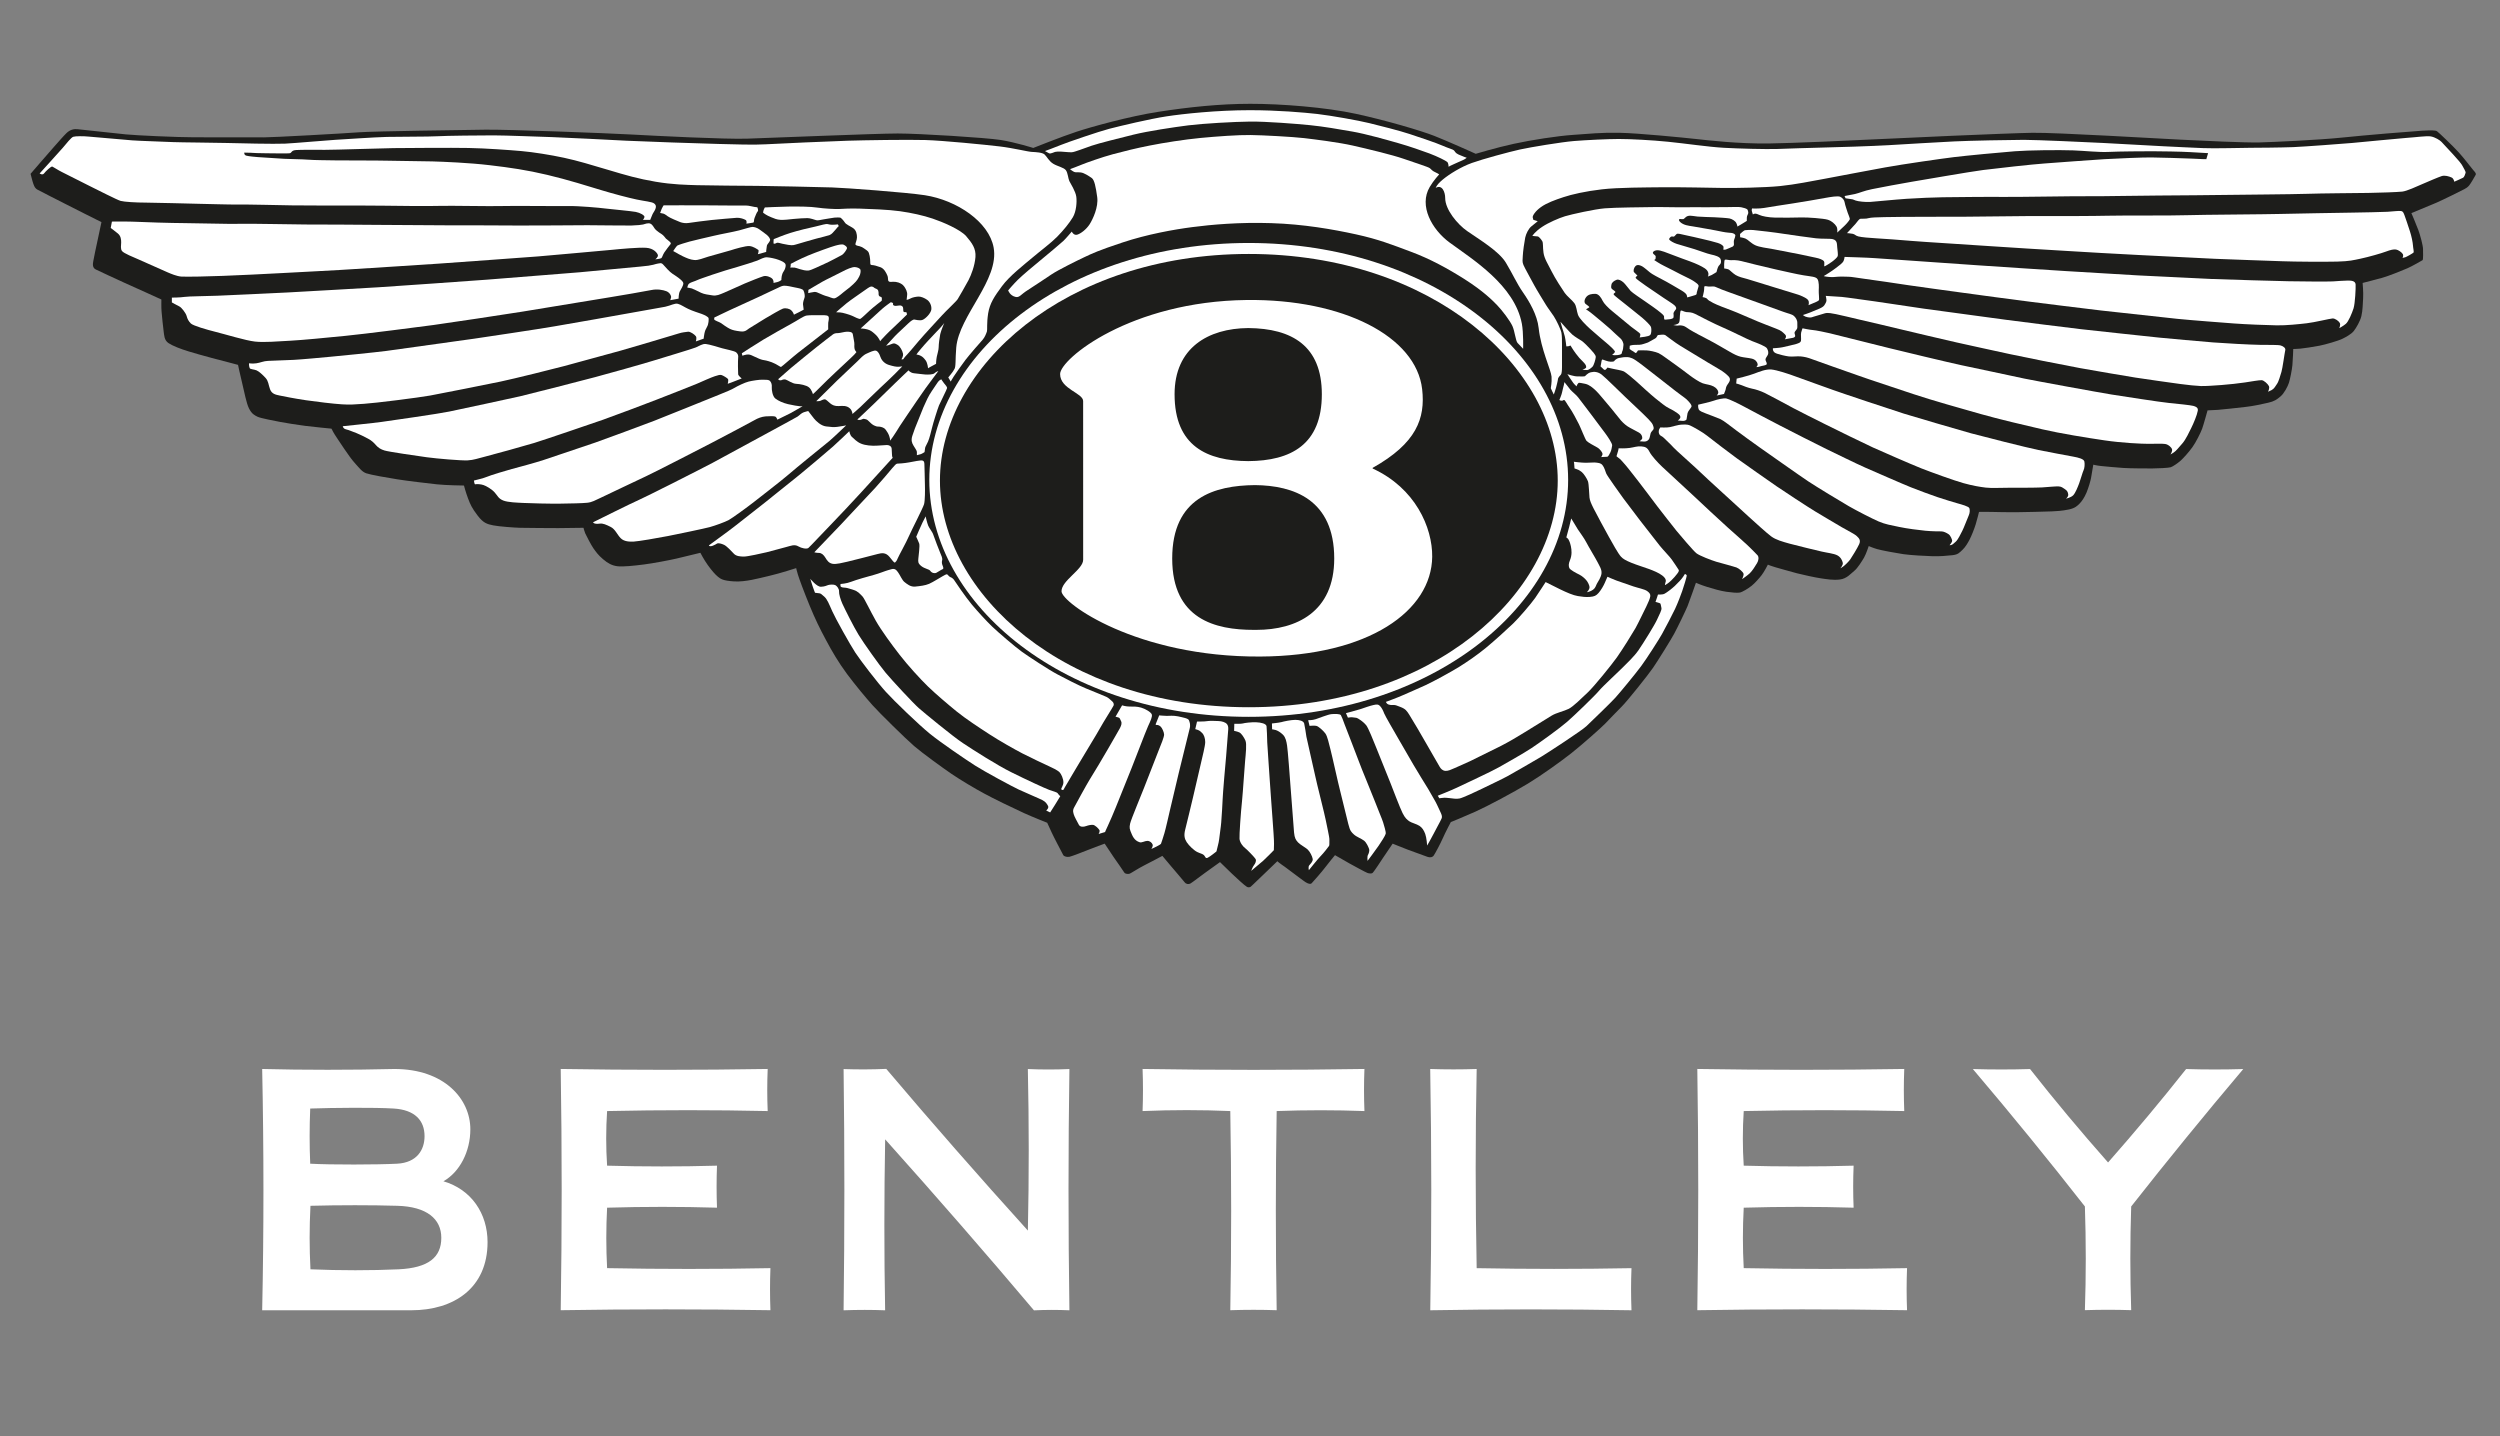 <?xml version="1.0" encoding="UTF-8"?> <svg xmlns="http://www.w3.org/2000/svg" width="94" height="54" viewBox="0 0 94 54" fill="none"><rect x="0" y="0" width="94" height="54" fill="#808080" stroke="none"/><g clip-path="url(#clip0_50_877)"><mask id="mask0_50_877" style="mask-type:luminance" maskUnits="userSpaceOnUse" x="-10" y="-16" width="115" height="85"><path d="M-9.945 -15.773H104.187V68.945H-9.945V-15.773Z" fill="white"></path></mask><g mask="url(#mask0_50_877)"><path fill-rule="evenodd" clip-rule="evenodd" d="M9.858 49.266C9.921 46.277 9.921 43.254 9.858 40.194C11.415 40.234 13.195 40.234 14.831 40.194C16.709 40.194 17.685 41.324 17.685 42.461C17.685 43.3 17.286 44.068 16.673 44.416C17.726 44.725 18.332 45.631 18.332 46.704C18.332 48.436 17.058 49.266 15.468 49.266H9.858ZM14.945 45.338C16.044 45.37 16.593 45.83 16.593 46.541C16.593 47.28 16.106 47.672 14.988 47.726C13.957 47.773 12.787 47.773 11.673 47.726C11.632 46.915 11.632 46.168 11.673 45.338C12.742 45.309 13.976 45.309 14.945 45.338ZM14.806 41.681C15.6 41.73 15.963 42.13 15.963 42.719C15.963 43.237 15.675 43.715 14.934 43.755C14.186 43.794 12.443 43.799 11.664 43.755C11.635 43.072 11.635 42.381 11.664 41.681C12.544 41.651 14.068 41.636 14.806 41.681Z" fill="white"></path><path fill-rule="evenodd" clip-rule="evenodd" d="M61.344 47.683C61.323 48.204 61.323 48.731 61.344 49.266C58.821 49.222 56.299 49.222 53.778 49.266C53.83 46.241 53.829 43.218 53.776 40.194C54.36 40.214 54.941 40.214 55.523 40.194C55.473 42.69 55.473 45.186 55.523 47.683C57.462 47.72 59.404 47.72 61.344 47.683Z" fill="white"></path><path fill-rule="evenodd" clip-rule="evenodd" d="M33.323 40.19C35.039 42.216 36.815 44.244 38.648 46.27C38.692 44.245 38.691 42.22 38.647 40.196C39.161 40.219 39.683 40.219 40.21 40.196C40.165 43.185 40.165 46.208 40.21 49.267C39.765 49.247 39.321 49.247 38.877 49.269C37.088 47.15 35.223 45.006 33.282 42.839C33.243 44.982 33.242 47.124 33.281 49.267C32.779 49.247 32.258 49.247 31.719 49.267C31.758 46.244 31.758 43.22 31.719 40.197C32.254 40.216 32.788 40.214 33.323 40.19Z" fill="white"></path><path fill-rule="evenodd" clip-rule="evenodd" d="M28.865 41.776C26.875 41.732 24.864 41.732 22.827 41.776C22.782 42.459 22.782 43.144 22.827 43.829C24.189 43.868 25.567 43.868 26.959 43.829C26.939 44.354 26.939 44.883 26.959 45.409C25.599 45.368 24.221 45.368 22.827 45.409C22.787 46.167 22.787 46.924 22.827 47.682C24.874 47.722 26.922 47.722 28.968 47.682C28.948 48.21 28.948 48.738 28.968 49.264C26.34 49.221 23.711 49.221 21.083 49.264C21.131 46.241 21.131 43.217 21.083 40.193C23.707 40.236 26.301 40.236 28.865 40.193C28.843 40.722 28.843 41.248 28.865 41.776Z" fill="white"></path><path fill-rule="evenodd" clip-rule="evenodd" d="M78.392 49.262C78.436 47.979 78.436 46.678 78.392 45.363C77.046 43.642 75.642 41.919 74.179 40.196C74.896 40.218 75.613 40.218 76.33 40.196C77.251 41.368 78.229 42.538 79.263 43.709C80.293 42.538 81.272 41.368 82.198 40.196C82.914 40.218 83.631 40.218 84.347 40.196C82.891 41.919 81.486 43.642 80.133 45.363C80.09 46.663 80.09 47.963 80.133 49.262C79.553 49.243 78.974 49.243 78.392 49.262Z" fill="white"></path><path fill-rule="evenodd" clip-rule="evenodd" d="M71.6 41.776C69.611 41.732 67.599 41.732 65.564 41.776C65.52 42.459 65.52 43.144 65.564 43.829C66.925 43.868 68.303 43.868 69.696 43.829C69.674 44.354 69.674 44.883 69.696 45.409C68.336 45.368 66.957 45.368 65.564 45.409C65.523 46.167 65.523 46.924 65.564 47.682C67.611 47.722 69.657 47.722 71.705 47.682C71.684 48.21 71.684 48.738 71.705 49.264C69.077 49.221 66.447 49.221 63.819 49.264C63.866 46.241 63.866 43.217 63.819 40.193C66.443 40.236 69.037 40.236 71.6 40.193C71.579 40.722 71.579 41.248 71.6 41.776Z" fill="white"></path><path fill-rule="evenodd" clip-rule="evenodd" d="M46.259 49.264C46.303 46.798 46.303 44.301 46.259 41.776C45.173 41.729 44.073 41.729 42.961 41.776C42.981 41.254 42.981 40.726 42.961 40.193C45.741 40.238 48.522 40.238 51.303 40.193C51.282 40.715 51.282 41.243 51.303 41.776C50.203 41.735 49.104 41.735 48.003 41.776C47.961 44.273 47.961 46.77 48.003 49.264C47.429 49.244 46.847 49.244 46.259 49.264Z" fill="white"></path><path fill-rule="evenodd" clip-rule="evenodd" d="M1.149 6.536C1.149 6.536 1.831 5.745 2.027 5.525C2.224 5.304 2.368 5.134 2.499 5.006C2.63 4.876 2.781 4.844 2.905 4.857C3.03 4.869 4.366 5.012 4.725 5.052C5.086 5.09 6.666 5.162 7.293 5.162C7.923 5.162 9.578 5.165 9.927 5.165C10.276 5.165 12.905 5.019 13.489 4.975C14.075 4.931 17.432 4.889 18.244 4.876C19.057 4.864 22.817 5.006 23.747 5.058C24.677 5.109 27.232 5.239 28.083 5.214C28.934 5.187 32.956 5.019 33.755 5.019C34.554 5.019 37.07 5.175 37.632 5.264C38.196 5.356 38.851 5.563 38.851 5.563C38.851 5.563 39.925 5.134 40.476 4.954C41.026 4.772 42.467 4.37 43.568 4.202C44.667 4.032 45.846 3.903 47.012 3.903C48.178 3.903 49.842 4.032 50.982 4.28C52.12 4.526 53.431 4.914 53.929 5.109C54.427 5.304 55.488 5.783 55.488 5.783C55.488 5.783 56.262 5.55 56.916 5.408C57.571 5.264 58.579 5.109 59.155 5.071C59.733 5.031 60.191 4.979 60.898 4.993C61.606 5.006 63.297 5.175 63.767 5.226C64.238 5.278 65.353 5.408 66.504 5.395C67.278 5.387 69.768 5.278 70.488 5.239C71.208 5.2 75.53 5.006 76.421 4.993C77.313 4.979 81.216 5.214 82.003 5.252C82.789 5.292 84.438 5.369 84.95 5.356C85.461 5.342 87.177 5.264 88.041 5.175C88.905 5.084 90.76 4.932 91.074 4.914C91.422 4.896 91.571 4.896 91.631 4.935C91.69 4.974 92.234 5.491 92.456 5.738C92.679 5.985 92.902 6.289 92.987 6.387C93.072 6.484 93.11 6.523 93.085 6.574C93.059 6.627 92.902 6.899 92.843 6.97C92.783 7.042 92.731 7.074 92.659 7.112C92.587 7.152 91.821 7.533 91.571 7.638C91.323 7.741 90.668 8.013 90.668 8.013C90.668 8.013 90.858 8.454 90.929 8.649C91.002 8.843 91.106 9.239 91.106 9.363C91.106 9.486 91.119 9.764 91.087 9.783C91.054 9.804 90.668 10.024 90.517 10.088C90.367 10.153 89.797 10.387 89.548 10.452C89.3 10.515 88.835 10.639 88.835 10.639C88.835 10.639 88.867 10.988 88.854 11.203C88.84 11.416 88.84 11.664 88.788 11.885C88.743 12.076 88.592 12.331 88.501 12.448C88.408 12.565 88.205 12.675 88.061 12.745C87.941 12.805 87.451 12.953 87.21 12.999C86.968 13.044 86.633 13.097 86.49 13.109C86.345 13.122 86.226 13.122 86.226 13.122C86.226 13.122 86.213 13.544 86.194 13.731C86.175 13.92 86.109 14.25 86.064 14.393C86.016 14.536 85.886 14.788 85.749 14.904C85.612 15.021 85.513 15.093 85.278 15.144C85.042 15.197 84.734 15.267 84.438 15.3C84.145 15.333 83.581 15.397 83.391 15.411C83.201 15.423 83.004 15.43 83.004 15.43C83.004 15.43 82.86 15.955 82.802 16.117C82.743 16.278 82.565 16.63 82.441 16.804C82.317 16.98 82.1 17.225 81.989 17.323C81.878 17.42 81.701 17.543 81.617 17.569C81.531 17.595 81.119 17.614 80.922 17.614C80.725 17.614 80.13 17.614 79.834 17.595C79.54 17.575 79.218 17.543 79.017 17.524C78.845 17.508 78.708 17.472 78.708 17.472C78.708 17.472 78.642 17.874 78.622 17.978C78.603 18.081 78.531 18.334 78.453 18.522C78.374 18.709 78.275 18.853 78.19 18.937C78.111 19.015 78.029 19.107 77.785 19.157C77.536 19.21 77.299 19.222 77.149 19.228C76.999 19.235 76.042 19.26 75.787 19.26C75.53 19.26 75.04 19.255 74.862 19.248C74.686 19.242 74.411 19.248 74.411 19.248C74.411 19.248 74.339 19.546 74.286 19.715C74.235 19.884 74.123 20.162 74.058 20.285C73.993 20.409 73.903 20.566 73.796 20.667C73.677 20.778 73.631 20.85 73.415 20.875C73.198 20.9 72.93 20.92 72.669 20.914C72.406 20.907 71.83 20.875 71.562 20.836C71.293 20.797 70.743 20.693 70.585 20.648C70.428 20.603 70.264 20.532 70.264 20.532C70.264 20.532 70.167 20.83 70.088 20.966C70.009 21.102 69.84 21.37 69.727 21.458C69.59 21.569 69.44 21.757 69.183 21.789C68.928 21.822 68.673 21.776 68.457 21.744C68.24 21.712 67.77 21.608 67.567 21.556C67.363 21.504 66.851 21.355 66.735 21.323C66.616 21.291 66.472 21.231 66.472 21.231C66.472 21.231 66.333 21.505 66.236 21.627C66.145 21.744 65.981 21.932 65.857 22.029C65.732 22.126 65.509 22.27 65.405 22.282C65.3 22.295 65.13 22.282 64.906 22.25C64.684 22.217 64.416 22.139 64.187 22.068C63.958 21.997 63.767 21.912 63.767 21.912C63.767 21.912 63.519 22.626 63.453 22.787C63.387 22.949 63.067 23.611 62.947 23.832C62.849 24.019 62.318 24.874 62.155 25.108C61.959 25.394 61.174 26.373 60.984 26.56C60.794 26.748 60.525 27.034 60.354 27.209C60.185 27.383 59.464 28.019 59.078 28.324C58.69 28.628 57.99 29.135 57.447 29.465C56.902 29.796 55.914 30.321 55.481 30.515C55.05 30.709 54.551 30.91 54.551 30.91C54.551 30.91 54.354 31.28 54.251 31.514C54.147 31.747 53.955 32.103 53.909 32.167C53.864 32.233 53.778 32.252 53.68 32.22C53.582 32.188 53.11 32.012 52.934 31.948C52.757 31.882 52.364 31.721 52.364 31.721C52.364 31.721 52.102 32.103 52.009 32.245C51.917 32.389 51.662 32.771 51.617 32.815C51.571 32.861 51.472 32.843 51.414 32.822C51.356 32.803 50.845 32.525 50.739 32.465C50.635 32.408 50.196 32.154 50.196 32.154C50.196 32.154 49.947 32.453 49.816 32.628C49.711 32.77 49.35 33.18 49.318 33.211C49.285 33.244 49.233 33.238 49.155 33.206C49.076 33.174 48.925 33.048 48.755 32.926C48.585 32.803 48.296 32.576 48.204 32.519C48.113 32.46 48.028 32.382 48.028 32.382C48.028 32.382 47.701 32.7 47.583 32.81C47.464 32.92 47.177 33.199 47.137 33.238C47.098 33.276 47.026 33.341 47.026 33.341C47.026 33.341 46.967 33.386 46.888 33.348C46.81 33.309 46.476 32.998 46.331 32.861C46.213 32.75 45.872 32.415 45.872 32.415C45.872 32.415 45.46 32.712 45.322 32.81C45.184 32.906 44.818 33.192 44.753 33.224C44.688 33.256 44.595 33.244 44.543 33.174C44.491 33.101 44.098 32.654 44.026 32.563C43.954 32.472 43.705 32.181 43.705 32.181C43.705 32.181 43.22 32.44 43.024 32.538C42.827 32.635 42.532 32.828 42.48 32.849C42.426 32.869 42.309 32.869 42.27 32.803C42.232 32.737 41.977 32.376 41.877 32.233C41.766 32.07 41.536 31.721 41.536 31.721C41.536 31.721 41.09 31.882 40.934 31.948C40.777 32.012 40.305 32.194 40.221 32.213C40.135 32.233 40.011 32.211 39.977 32.149C39.932 32.064 39.611 31.454 39.545 31.306C39.48 31.156 39.375 30.936 39.375 30.936C39.375 30.936 38.848 30.729 38.504 30.573C38.131 30.404 37.332 30.016 36.998 29.833C36.664 29.654 36.107 29.323 35.773 29.095C35.439 28.867 34.673 28.311 34.371 28.051C34.069 27.793 33.048 26.788 32.806 26.515C32.563 26.243 32.177 25.782 31.849 25.343C31.522 24.9 31.285 24.493 31.057 24.065C30.827 23.637 30.651 23.281 30.441 22.768C30.231 22.256 30.055 21.782 30.002 21.608C29.949 21.433 29.936 21.361 29.936 21.361C29.936 21.361 29.34 21.556 28.922 21.653C28.502 21.75 28.03 21.886 27.604 21.861C27.18 21.835 27.101 21.769 26.995 21.686C26.891 21.602 26.76 21.451 26.615 21.25C26.471 21.051 26.334 20.785 26.334 20.785C26.334 20.785 25.679 20.946 25.424 21.005C25.169 21.063 24.566 21.18 24.205 21.225C23.846 21.271 23.426 21.316 23.216 21.291C23.007 21.263 22.859 21.183 22.672 21.024C22.476 20.856 22.411 20.752 22.312 20.616C22.236 20.51 22.044 20.142 22.004 20.052C21.966 19.962 21.939 19.845 21.939 19.845C21.939 19.845 21.186 19.857 20.989 19.857C20.792 19.857 19.758 19.851 19.548 19.845C19.339 19.839 18.775 19.799 18.546 19.754C18.317 19.708 18.174 19.669 17.957 19.383C17.741 19.1 17.682 18.963 17.597 18.737C17.511 18.51 17.445 18.256 17.445 18.256C17.445 18.256 16.784 18.249 16.43 18.211C16.077 18.171 15.343 18.088 14.944 18.023C14.543 17.959 13.936 17.854 13.771 17.796C13.608 17.738 13.516 17.601 13.372 17.446C13.227 17.29 13.084 17.083 12.952 16.889C12.821 16.694 12.552 16.298 12.527 16.24C12.501 16.182 12.462 16.117 12.462 16.117C12.462 16.117 11.78 16.052 11.48 16.013C11.177 15.975 10.739 15.903 10.536 15.865C10.333 15.825 9.803 15.727 9.684 15.67C9.567 15.611 9.469 15.566 9.363 15.359C9.259 15.151 9.188 14.739 9.101 14.386C9.011 14.017 8.95 13.719 8.95 13.719C8.95 13.719 8.4 13.576 7.961 13.459C7.523 13.342 7.399 13.303 7.096 13.214C6.795 13.122 6.507 13.012 6.337 12.902C6.167 12.791 6.173 12.584 6.154 12.468C6.134 12.351 6.088 11.857 6.075 11.715C6.061 11.572 6.068 11.261 6.068 11.261C6.068 11.261 4.975 10.762 4.693 10.639C4.411 10.515 3.743 10.198 3.605 10.134C3.468 10.069 3.488 9.926 3.508 9.816C3.526 9.706 3.619 9.265 3.666 9.051C3.711 8.837 3.783 8.487 3.796 8.441C3.809 8.396 3.815 8.352 3.815 8.352C3.815 8.352 2.76 7.826 2.499 7.689C2.237 7.553 1.497 7.184 1.398 7.125C1.3 7.067 1.261 6.95 1.215 6.788C1.169 6.627 1.149 6.536 1.149 6.536Z" fill="#1D1D1B"></path><path fill-rule="evenodd" clip-rule="evenodd" d="M35.955 13.063C36.061 11.866 37.581 10.527 37.361 9.309C37.187 8.345 35.983 7.528 34.774 7.34C34.078 7.233 31.791 7.064 31.292 7.048C30.677 7.028 29.02 6.996 28.502 6.989C27.985 6.984 26.615 6.976 26.21 6.963C25.803 6.95 25.3 6.943 24.651 6.833C23.994 6.722 23.529 6.586 22.882 6.392C22.234 6.199 21.718 6.042 21.206 5.932C20.695 5.822 20.046 5.719 19.601 5.68C19.154 5.641 18.278 5.576 17.617 5.564C16.954 5.551 15.324 5.564 14.799 5.569C14.276 5.576 12.651 5.634 12.225 5.634C11.8 5.634 11.34 5.628 11.139 5.641C10.936 5.653 10.981 5.751 10.889 5.763C10.796 5.777 10.3 5.763 10.018 5.763C9.737 5.763 9.527 5.751 9.428 5.744C9.329 5.738 9.186 5.738 9.186 5.738C9.186 5.738 9.167 5.829 9.266 5.854C9.363 5.88 9.612 5.9 9.697 5.907C9.782 5.914 10.45 5.959 10.685 5.971C10.923 5.984 11.328 5.984 11.584 6.004C11.839 6.024 12.297 6.024 12.599 6.03C12.9 6.037 14.118 6.03 14.563 6.042C15.008 6.056 15.848 6.056 16.26 6.069C16.673 6.081 17.649 6.12 18.416 6.212C19.182 6.302 19.804 6.392 20.576 6.575C21.314 6.748 22.188 7.021 22.614 7.151C23.04 7.281 23.63 7.437 23.936 7.501C24.244 7.567 24.52 7.586 24.598 7.652C24.677 7.715 24.677 7.787 24.632 7.885C24.585 7.982 24.546 8.014 24.514 8.105C24.48 8.196 24.448 8.267 24.448 8.267H24.172C24.172 8.267 24.225 8.215 24.232 8.157C24.238 8.098 24.075 8.001 23.904 7.968C23.734 7.935 22.955 7.865 22.752 7.839C22.548 7.812 21.776 7.741 21.356 7.747C20.937 7.755 19.3 7.734 18.88 7.747C18.461 7.762 16.929 7.728 16.542 7.741C16.155 7.755 14.807 7.741 14.439 7.734C14.073 7.728 13.22 7.728 12.88 7.728C12.54 7.728 11.387 7.728 10.981 7.722C10.575 7.715 9.186 7.683 8.918 7.69C8.649 7.696 7.889 7.67 7.51 7.664C7.13 7.657 5.826 7.618 5.472 7.618C5.12 7.618 4.674 7.592 4.535 7.554C4.398 7.514 3.651 7.132 3.351 6.984C3.049 6.833 2.479 6.543 2.321 6.465C2.165 6.387 2.014 6.282 1.968 6.263C1.922 6.244 1.712 6.445 1.655 6.522C1.595 6.6 1.49 6.522 1.49 6.522C1.49 6.522 2.21 5.731 2.355 5.564C2.499 5.395 2.676 5.168 2.754 5.143C2.833 5.116 3.147 5.116 3.337 5.136C3.527 5.155 4.738 5.258 4.975 5.278C5.21 5.297 6.239 5.33 6.514 5.343C6.79 5.356 8.092 5.363 8.525 5.376C8.957 5.388 10.313 5.42 10.719 5.401C11.125 5.381 12.251 5.278 12.599 5.258C12.947 5.239 14.04 5.161 14.55 5.148C15.062 5.136 16.109 5.143 16.443 5.123C16.777 5.102 18.101 5.09 18.56 5.09C19.018 5.09 20.308 5.143 20.747 5.155C21.186 5.168 23.066 5.265 23.557 5.291C24.047 5.317 26.485 5.401 27.022 5.413C27.559 5.426 28.358 5.454 28.784 5.426C29.21 5.401 31.253 5.31 31.875 5.291C32.497 5.271 34.129 5.246 34.791 5.265C35.452 5.284 37.043 5.441 37.581 5.505C38.118 5.569 38.648 5.706 38.799 5.712C38.95 5.719 39.192 5.731 39.277 5.809C39.362 5.887 39.441 6.062 39.605 6.159C39.767 6.257 39.997 6.295 40.076 6.399C40.154 6.503 40.162 6.717 40.207 6.808C40.253 6.899 40.443 7.196 40.469 7.398C40.495 7.599 40.469 7.949 40.339 8.169C40.207 8.39 39.99 8.656 39.749 8.902C39.506 9.148 39.14 9.415 38.819 9.687C38.497 9.959 37.953 10.38 37.673 10.762C37.39 11.144 37.215 11.405 37.154 11.786C37.096 12.169 37.129 12.396 37.109 12.461C37.088 12.526 37.03 12.687 36.939 12.784C36.847 12.882 36.448 13.342 36.303 13.531C36.159 13.719 35.917 14.069 35.858 14.159C35.799 14.249 35.747 14.347 35.747 14.347L35.655 14.192C35.655 14.192 35.856 13.953 35.875 13.894C35.951 13.806 35.915 13.529 35.955 13.063Z" fill="white"></path><path fill-rule="evenodd" clip-rule="evenodd" d="M4.163 8.571L4.208 8.331C4.208 8.331 4.876 8.325 5.079 8.338C5.282 8.351 6.501 8.389 6.927 8.389C7.352 8.389 8.675 8.429 8.995 8.416C9.317 8.402 11.105 8.441 11.492 8.441C11.879 8.441 13.752 8.448 14.138 8.455C14.525 8.461 16.666 8.473 17 8.473C17.334 8.473 19.096 8.473 19.509 8.48C19.921 8.486 21.69 8.468 22.09 8.468C22.489 8.468 23.512 8.486 23.734 8.48C23.957 8.473 24.133 8.455 24.18 8.441C24.225 8.429 24.369 8.37 24.454 8.409C24.54 8.448 24.578 8.546 24.618 8.596C24.657 8.649 24.736 8.708 24.781 8.74C24.827 8.772 24.919 8.818 24.979 8.896C25.037 8.974 25.037 8.974 25.129 9.044C25.221 9.116 25.241 9.148 25.208 9.187C25.176 9.226 25.037 9.401 24.979 9.491C24.919 9.582 24.9 9.68 24.867 9.705C24.834 9.733 24.638 9.751 24.638 9.751C24.638 9.751 24.756 9.667 24.736 9.589C24.715 9.512 24.578 9.336 24.298 9.317C24.015 9.297 23.314 9.362 23 9.394C22.686 9.427 20.602 9.607 20.235 9.641C19.869 9.673 16.981 9.875 16.489 9.913C15.998 9.952 13.713 10.088 13.274 10.12C12.835 10.153 11.125 10.238 10.595 10.268C10.063 10.302 8.839 10.353 8.374 10.373C7.91 10.394 6.986 10.412 6.815 10.399C6.645 10.387 6.415 10.289 6.298 10.238C6.18 10.186 5.44 9.855 5.231 9.764C5.021 9.673 4.653 9.525 4.589 9.44C4.522 9.355 4.556 9.219 4.556 9.116C4.556 9.012 4.548 8.876 4.431 8.779C4.313 8.681 4.163 8.571 4.163 8.571Z" fill="white"></path><path fill-rule="evenodd" clip-rule="evenodd" d="M6.462 11.371V11.19C6.462 11.19 6.77 11.19 6.932 11.164C7.097 11.138 7.745 11.138 8.177 11.119C8.609 11.098 10.299 11.027 10.83 10.996C11.374 10.963 13.785 10.833 14.236 10.801C14.688 10.769 17.871 10.554 18.316 10.515C18.761 10.477 21.389 10.27 21.802 10.237C22.214 10.204 23.59 10.062 24.081 10.023C24.573 9.984 24.645 9.92 24.723 9.913C24.802 9.907 24.86 9.861 24.939 9.952C25.017 10.042 25.181 10.225 25.28 10.289C25.379 10.354 25.686 10.548 25.693 10.645C25.699 10.742 25.607 10.865 25.561 10.956C25.515 11.048 25.515 11.229 25.515 11.229L25.201 11.287C25.201 11.287 25.227 11.216 25.235 11.171C25.239 11.126 25.187 11.002 25.057 10.95C24.926 10.899 24.71 10.86 24.494 10.905C24.278 10.95 23.295 11.119 22.895 11.183C22.496 11.249 20.177 11.631 19.614 11.722C19.05 11.812 16.823 12.15 16.292 12.221C15.762 12.292 13.706 12.558 12.986 12.628C12.265 12.7 11.399 12.784 10.916 12.811C10.431 12.836 9.939 12.882 9.586 12.843C9.232 12.804 8.453 12.564 8.112 12.48C7.772 12.395 7.26 12.247 7.175 12.162C7.09 12.077 7.044 11.988 7.018 11.884C6.993 11.78 6.828 11.56 6.742 11.521C6.659 11.482 6.462 11.371 6.462 11.371Z" fill="white"></path><path fill-rule="evenodd" clip-rule="evenodd" d="M9.363 13.66C9.363 13.66 9.494 13.68 9.638 13.66C9.783 13.641 9.907 13.575 10.078 13.569C10.247 13.563 10.758 13.543 11.04 13.531C11.322 13.518 12.146 13.44 12.435 13.413C12.723 13.387 14.092 13.252 14.538 13.193C14.983 13.134 17.425 12.791 17.832 12.734C18.238 12.674 20.282 12.37 20.838 12.272C21.395 12.176 23.262 11.851 23.74 11.761C24.218 11.67 24.794 11.579 25.011 11.534C25.227 11.487 25.372 11.391 25.49 11.424C25.607 11.455 25.731 11.547 25.882 11.617C26.033 11.69 26.262 11.761 26.387 11.805C26.511 11.851 26.629 11.916 26.642 11.961C26.654 12.007 26.642 12.189 26.59 12.278C26.537 12.37 26.505 12.441 26.485 12.545C26.464 12.649 26.458 12.734 26.458 12.734L26.164 12.837C26.164 12.837 26.209 12.706 26.164 12.642C26.117 12.577 25.954 12.461 25.869 12.473C25.784 12.486 25.652 12.493 25.515 12.539C25.379 12.584 23.609 13.109 23.327 13.187L21.218 13.763C20.957 13.836 19.293 14.249 18.822 14.347C18.35 14.444 16.608 14.794 16.175 14.872C15.743 14.95 14.105 15.158 13.687 15.183C13.267 15.21 13.195 15.222 12.861 15.203C12.527 15.183 11.898 15.105 11.498 15.048C11.099 14.989 10.667 14.904 10.516 14.872C10.365 14.84 10.221 14.814 10.155 14.639C10.09 14.464 10.097 14.334 9.986 14.211C9.874 14.088 9.737 13.964 9.645 13.925C9.553 13.886 9.408 13.887 9.389 13.842C9.356 13.763 9.363 13.66 9.363 13.66Z" fill="white"></path><path fill-rule="evenodd" clip-rule="evenodd" d="M12.887 16.026C12.887 16.026 14.08 15.903 14.348 15.864C14.617 15.825 16.45 15.566 16.89 15.475C17.328 15.384 19.221 14.977 19.562 14.899C19.902 14.821 21.973 14.288 22.384 14.178C22.797 14.068 24.185 13.68 24.559 13.563C24.932 13.447 26.04 13.116 26.164 13.063C26.288 13.012 26.412 12.921 26.537 12.934C26.663 12.946 27.022 13.056 27.153 13.095C27.284 13.134 27.624 13.193 27.684 13.252C27.742 13.309 27.768 13.362 27.755 13.452C27.742 13.544 27.748 14.023 27.755 14.075C27.762 14.127 27.887 14.231 27.887 14.231L27.573 14.353C27.507 14.38 27.363 14.431 27.363 14.431C27.363 14.431 27.395 14.295 27.376 14.256C27.356 14.218 27.177 14.112 27.126 14.101C27.067 14.087 27.015 14.101 26.877 14.146C26.74 14.191 26.387 14.348 26.21 14.426C26.033 14.503 24.986 14.911 24.671 15.034C24.356 15.157 23.086 15.637 22.679 15.78C22.273 15.922 20.427 16.551 20.086 16.655C19.745 16.759 18.533 17.095 18.245 17.167C17.957 17.238 17.819 17.297 17.583 17.31C17.348 17.323 16.43 17.245 16.05 17.193C15.671 17.141 14.603 16.985 14.459 16.939C14.315 16.895 14.223 16.836 14.138 16.74C14.053 16.642 13.981 16.571 13.837 16.493C13.692 16.416 13.523 16.331 13.405 16.285C13.288 16.24 13.234 16.221 13.155 16.189C13.078 16.155 12.992 16.148 12.945 16.116C12.9 16.085 12.887 16.026 12.887 16.026Z" fill="white"></path><path fill-rule="evenodd" clip-rule="evenodd" d="M17.82 18.068C17.82 18.068 18.205 17.977 18.317 17.925C18.427 17.874 19.05 17.687 19.247 17.634C19.445 17.582 20.145 17.394 20.438 17.296C20.734 17.199 22.108 16.733 22.378 16.642C22.646 16.552 24.284 15.942 24.605 15.819C24.926 15.696 26.747 14.957 27.008 14.853C27.271 14.749 27.532 14.639 27.624 14.58C27.717 14.522 28.01 14.38 28.149 14.347C28.286 14.314 28.561 14.27 28.685 14.277C28.81 14.282 28.902 14.27 28.954 14.327C29.006 14.387 29.027 14.464 29.019 14.561C29.012 14.658 29.046 14.904 29.157 14.988C29.268 15.073 29.439 15.151 29.629 15.196C29.819 15.241 30.001 15.268 30.067 15.274C30.132 15.281 30.179 15.274 30.179 15.274C30.179 15.274 29.806 15.493 29.714 15.54L29.229 15.779C29.229 15.779 29.196 15.683 29.151 15.663C29.105 15.644 28.928 15.644 28.784 15.656C28.64 15.669 28.496 15.722 28.365 15.799C28.233 15.877 26.976 16.538 26.727 16.668C26.478 16.797 24.552 17.79 24.291 17.907C24.029 18.023 22.791 18.625 22.587 18.716C22.384 18.808 22.266 18.886 22.076 18.904C21.886 18.924 21.454 18.931 21.068 18.937C20.682 18.943 19.922 18.924 19.686 18.911C19.45 18.899 19.109 18.891 18.926 18.821C18.743 18.748 18.716 18.651 18.605 18.522C18.494 18.392 18.278 18.27 18.179 18.238C18.081 18.204 17.929 18.194 17.865 18.21C17.838 18.217 17.82 18.068 17.82 18.068Z" fill="white"></path><path fill-rule="evenodd" clip-rule="evenodd" d="M22.3 19.637C22.3 19.637 23.799 18.891 24.028 18.794C24.258 18.697 26.498 17.563 26.785 17.407C27.074 17.25 28.712 16.363 29.066 16.169C29.419 15.974 29.91 15.715 29.989 15.663C30.067 15.611 30.127 15.533 30.225 15.5C30.323 15.468 30.389 15.455 30.389 15.455C30.389 15.455 30.527 15.638 30.604 15.734C30.683 15.831 30.861 16.006 31.057 16.033C31.253 16.059 31.351 16.065 31.475 16.051C31.599 16.038 31.816 15.994 31.816 15.994C31.816 15.994 31.273 16.512 31.175 16.589C31.076 16.668 29.884 17.634 29.649 17.842C29.413 18.049 28.548 18.716 28.351 18.872C28.155 19.027 27.526 19.489 27.39 19.559C27.25 19.631 26.904 19.759 26.687 19.819C26.471 19.877 25.475 20.084 25.115 20.155C24.756 20.227 23.982 20.358 23.833 20.363C23.681 20.37 23.465 20.37 23.334 20.232C23.203 20.097 23.131 19.896 22.961 19.812C22.79 19.727 22.673 19.673 22.555 19.688C22.318 19.72 22.3 19.637 22.3 19.637Z" fill="white"></path><path fill-rule="evenodd" clip-rule="evenodd" d="M26.654 20.506C26.654 20.506 27.467 19.916 27.645 19.772C27.82 19.63 28.554 19.061 28.751 18.904C28.948 18.748 29.811 18.055 30.074 17.842C30.337 17.627 31.122 16.966 31.326 16.785C31.529 16.603 31.933 16.214 31.933 16.214C31.933 16.214 31.961 16.37 32.032 16.427C32.105 16.487 32.204 16.61 32.373 16.68C32.544 16.752 32.779 16.765 32.95 16.758C33.12 16.752 33.283 16.733 33.349 16.733C33.416 16.733 33.52 16.765 33.527 16.875C33.533 16.985 33.54 17.063 33.54 17.115C33.54 17.168 33.565 17.213 33.565 17.213L32.36 18.535C32.125 18.794 31.443 19.52 31.227 19.74C31.01 19.96 30.461 20.55 30.396 20.603C30.329 20.655 30.137 20.613 30.021 20.545C29.871 20.454 29.733 20.525 29.55 20.571C29.366 20.616 29.039 20.713 28.823 20.765C28.635 20.81 28.109 20.927 27.972 20.927C27.835 20.927 27.683 20.914 27.598 20.824C27.514 20.733 27.324 20.531 27.225 20.486C27.126 20.44 27.008 20.408 26.957 20.44C26.904 20.474 26.694 20.596 26.654 20.506Z" fill="white"></path><path fill-rule="evenodd" clip-rule="evenodd" d="M30.618 20.765C30.618 20.765 31.404 19.942 31.581 19.761C31.757 19.578 32.708 18.561 32.911 18.341C33.113 18.12 33.461 17.711 33.545 17.607C33.631 17.504 33.696 17.433 33.736 17.433C33.775 17.433 33.998 17.42 34.174 17.387C34.352 17.355 34.62 17.297 34.684 17.316C34.75 17.335 34.75 17.387 34.757 17.44C34.764 17.49 34.77 18.055 34.777 18.236C34.783 18.419 34.783 18.814 34.745 18.957C34.705 19.099 34.273 19.935 34.174 20.162C34.077 20.39 33.794 20.895 33.755 20.992C33.716 21.089 33.691 21.115 33.657 21.147C33.624 21.18 33.55 21.064 33.447 20.941C33.303 20.765 33.153 20.79 33.002 20.83C32.852 20.868 32.007 21.089 31.856 21.121C31.705 21.154 31.443 21.225 31.305 21.199C31.168 21.174 31.102 21.083 31.037 20.973C30.971 20.863 30.889 20.79 30.795 20.79C30.69 20.79 30.618 20.765 30.618 20.765Z" fill="white"></path><path fill-rule="evenodd" clip-rule="evenodd" d="M34.45 20.182C34.45 20.182 34.646 19.722 34.691 19.637C34.739 19.552 34.803 19.416 34.803 19.416C34.803 19.416 34.856 19.656 34.901 19.766C34.947 19.877 35.061 19.996 35.098 20.122C35.126 20.217 35.321 20.713 35.353 20.79C35.386 20.868 35.445 20.991 35.425 21.063C35.407 21.135 35.413 21.193 35.439 21.257C35.465 21.322 35.489 21.383 35.445 21.4C35.379 21.426 35.242 21.524 35.197 21.542C35.151 21.561 35.039 21.556 34.974 21.459C34.934 21.4 34.77 21.387 34.64 21.284C34.509 21.179 34.522 21.115 34.529 21.011C34.535 20.908 34.594 20.518 34.561 20.434C34.529 20.351 34.45 20.182 34.45 20.182Z" fill="white"></path><path fill-rule="evenodd" clip-rule="evenodd" d="M30.467 21.764C30.467 21.764 30.71 22.068 30.868 22.062C31.024 22.055 31.076 22.016 31.141 21.997C31.207 21.977 31.351 21.971 31.41 22.002C31.47 22.035 31.555 22.139 31.548 22.236C31.541 22.334 31.602 22.539 31.672 22.697C31.758 22.885 32.092 23.559 32.288 23.877C32.484 24.195 33.054 24.998 33.296 25.29C33.54 25.582 34.346 26.451 34.554 26.631C34.763 26.814 35.825 27.689 36.206 27.941C36.585 28.193 37.488 28.772 38.039 29.043C38.589 29.316 39.271 29.633 39.447 29.698C39.623 29.764 39.742 29.782 39.774 29.833C39.808 29.887 39.866 29.938 39.866 29.938L39.664 30.268L39.486 30.548L39.337 30.476C39.337 30.476 39.447 30.385 39.408 30.308C39.368 30.23 39.322 30.151 39.198 30.086C39.074 30.022 38.537 29.796 38.3 29.685C38.065 29.576 37.03 29.018 36.664 28.785C36.296 28.55 35.393 27.935 34.966 27.591C34.542 27.247 33.617 26.354 33.31 26.016C33.002 25.679 32.36 24.843 32.163 24.543C31.967 24.246 31.41 23.248 31.292 22.981C31.174 22.716 31.109 22.541 30.997 22.437C30.886 22.334 30.854 22.314 30.807 22.308C30.762 22.302 30.645 22.288 30.645 22.288C30.645 22.288 30.611 22.21 30.552 22.035C30.506 21.898 30.467 21.764 30.467 21.764Z" fill="white"></path><path fill-rule="evenodd" clip-rule="evenodd" d="M31.606 21.958C31.606 21.958 31.829 21.945 32.006 21.874C32.183 21.803 32.669 21.666 32.864 21.614C33.061 21.562 33.29 21.465 33.389 21.439C33.487 21.414 33.559 21.381 33.617 21.394C33.678 21.407 33.71 21.439 33.774 21.53C33.84 21.621 33.92 21.813 34.003 21.88C34.102 21.958 34.234 22.075 34.416 22.055C34.601 22.036 34.784 22.016 34.935 21.952C35.084 21.887 35.367 21.705 35.432 21.672C35.497 21.64 35.59 21.569 35.622 21.602C35.655 21.634 35.701 21.693 35.746 21.705C35.793 21.718 35.858 21.776 35.883 21.822C35.91 21.867 36.316 22.464 36.539 22.729C36.761 22.994 37.082 23.345 37.305 23.559C37.528 23.773 38.176 24.33 38.431 24.512C38.688 24.694 39.434 25.186 39.768 25.361C40.102 25.536 40.508 25.75 40.837 25.887C41.163 26.023 41.51 26.159 41.603 26.203C41.694 26.249 41.727 26.294 41.792 26.347C41.858 26.398 41.896 26.464 41.871 26.528C41.844 26.592 41.497 27.131 41.347 27.404C41.196 27.676 40.921 28.11 40.81 28.305C40.699 28.499 40.404 28.973 40.318 29.128C40.232 29.284 40.01 29.64 39.997 29.679C39.984 29.717 39.926 29.711 39.905 29.679C39.886 29.646 39.984 29.542 39.984 29.414C39.984 29.284 39.905 29.101 39.833 29.03C39.761 28.959 39.546 28.856 39.427 28.803C39.309 28.751 38.734 28.479 38.445 28.33C38.157 28.181 37.574 27.851 37.194 27.604C36.815 27.358 36.303 27.021 35.975 26.755C35.648 26.489 35.183 26.094 34.895 25.815C34.606 25.536 34.129 25.012 33.827 24.622C33.526 24.234 33.139 23.708 32.929 23.338C32.721 22.969 32.504 22.509 32.433 22.43C32.36 22.354 32.256 22.231 32.105 22.185C31.954 22.14 31.868 22.107 31.803 22.1C31.737 22.094 31.62 22.094 31.606 22.043C31.593 21.99 31.606 21.958 31.606 21.958Z" fill="white"></path><path fill-rule="evenodd" clip-rule="evenodd" d="M24.952 7.721C24.952 7.721 26.177 7.716 26.537 7.721C26.897 7.728 27.939 7.728 28.051 7.728C28.162 7.728 28.306 7.773 28.365 7.78L28.476 7.794C28.476 7.794 28.529 7.91 28.489 7.949C28.45 7.987 28.404 8.118 28.372 8.194C28.338 8.272 28.365 8.357 28.319 8.37C28.273 8.383 28.063 8.409 28.063 8.409C28.063 8.409 28.096 8.311 28.038 8.272C27.978 8.235 27.828 8.182 27.704 8.189C27.578 8.194 26.956 8.254 26.76 8.272C26.563 8.292 26.006 8.364 25.895 8.383C25.784 8.402 25.659 8.383 25.575 8.351C25.489 8.317 25.187 8.194 25.103 8.13C25.018 8.065 24.977 8.04 24.946 8.033L24.821 8.007L24.88 7.851C24.9 7.8 24.952 7.721 24.952 7.721Z" fill="white"></path><path fill-rule="evenodd" clip-rule="evenodd" d="M25.313 9.44C25.313 9.44 25.43 9.257 25.469 9.232C25.509 9.207 25.803 9.115 25.922 9.084C26.04 9.051 26.596 8.921 26.846 8.864C27.094 8.804 27.572 8.72 27.794 8.662C28.017 8.603 28.227 8.532 28.293 8.532C28.358 8.532 28.469 8.564 28.541 8.617C28.614 8.669 28.758 8.772 28.83 8.83C28.902 8.889 28.974 8.986 28.954 9.037C28.936 9.09 28.902 9.129 28.863 9.18C28.824 9.232 28.837 9.257 28.824 9.317C28.809 9.374 28.809 9.472 28.809 9.472C28.809 9.472 28.614 9.531 28.581 9.537C28.548 9.543 28.496 9.557 28.496 9.557C28.496 9.557 28.548 9.42 28.509 9.395C28.469 9.369 28.326 9.264 28.182 9.252C28.037 9.239 27.625 9.362 27.486 9.408C27.349 9.452 26.832 9.589 26.636 9.648C26.439 9.705 26.262 9.79 26.105 9.777C25.948 9.764 25.81 9.699 25.672 9.635C25.535 9.57 25.503 9.543 25.456 9.518C25.411 9.491 25.313 9.44 25.313 9.44Z" fill="white"></path><path fill-rule="evenodd" clip-rule="evenodd" d="M25.843 10.814C25.843 10.814 25.855 10.703 25.916 10.659C25.974 10.613 26.131 10.575 26.209 10.535C26.288 10.496 26.53 10.418 26.785 10.328C27.042 10.237 27.52 10.094 27.723 10.037C27.927 9.977 28.365 9.841 28.476 9.797C28.587 9.751 28.726 9.667 28.837 9.674C28.948 9.68 29.157 9.724 29.275 9.77C29.393 9.816 29.518 9.867 29.537 9.945C29.556 10.023 29.511 10.14 29.465 10.204C29.419 10.27 29.406 10.328 29.393 10.38C29.38 10.431 29.38 10.528 29.38 10.528C29.38 10.528 29.308 10.588 29.222 10.607L29.085 10.638C29.085 10.638 29.098 10.547 29.04 10.483C28.981 10.418 28.817 10.354 28.706 10.386C28.595 10.418 28.168 10.588 28.004 10.659C27.841 10.73 27.376 10.943 27.218 11.009C27.061 11.073 26.95 11.132 26.785 11.106C26.622 11.08 26.485 11.066 26.361 11.009C26.237 10.95 26.072 10.865 26.014 10.846C25.954 10.827 25.843 10.814 25.843 10.814Z" fill="white"></path><path fill-rule="evenodd" clip-rule="evenodd" d="M26.864 11.935L27.421 11.67C27.611 11.579 28.331 11.256 28.554 11.151C28.777 11.048 29.137 10.872 29.216 10.84C29.295 10.808 29.38 10.749 29.471 10.743C29.563 10.736 29.773 10.781 29.89 10.808C30.008 10.833 30.173 10.853 30.211 10.924C30.251 10.995 30.271 11.146 30.251 11.19C30.231 11.236 30.186 11.384 30.193 11.443C30.198 11.501 30.218 11.644 30.218 11.644L30.049 11.734C29.963 11.78 29.852 11.832 29.852 11.832C29.852 11.832 29.826 11.734 29.753 11.67C29.681 11.604 29.543 11.572 29.439 11.604C29.368 11.626 28.941 11.871 28.784 11.967C28.627 12.065 28.227 12.312 28.162 12.351C28.096 12.39 28.038 12.486 27.841 12.461C27.644 12.436 27.552 12.415 27.453 12.37C27.355 12.325 27.153 12.182 27.1 12.143C27.049 12.105 26.852 12.052 26.852 12.001C26.852 11.949 26.864 11.935 26.864 11.935Z" fill="white"></path><path fill-rule="evenodd" clip-rule="evenodd" d="M27.893 13.284C27.893 13.284 28.457 12.915 28.699 12.772C28.94 12.629 29.53 12.292 29.76 12.169C29.99 12.046 30.212 11.883 30.329 11.864C30.448 11.845 30.741 11.851 30.893 11.851C31.043 11.851 31.148 11.851 31.161 11.929C31.174 12.006 31.148 12.072 31.141 12.137C31.135 12.201 31.141 12.383 31.141 12.383L30.008 13.264C29.825 13.407 29.392 13.79 29.367 13.797C29.34 13.803 29.196 13.687 29.019 13.621C28.843 13.557 28.745 13.543 28.672 13.531C28.6 13.517 28.489 13.466 28.378 13.414C28.266 13.362 28.234 13.342 28.155 13.329C28.077 13.316 27.913 13.374 27.913 13.374L27.893 13.284Z" fill="white"></path><path fill-rule="evenodd" clip-rule="evenodd" d="M29.261 14.256C29.261 14.256 29.543 14.004 29.741 13.835C29.936 13.667 30.538 13.186 30.697 13.056C30.854 12.928 31.254 12.623 31.312 12.578C31.371 12.532 31.436 12.525 31.509 12.525C31.581 12.525 31.757 12.473 31.836 12.473C31.915 12.473 32.052 12.468 32.066 12.571C32.078 12.675 32.132 12.876 32.125 12.953C32.118 13.031 32.125 13.122 32.15 13.167C32.177 13.213 32.202 13.239 32.202 13.239C32.202 13.239 32.138 13.324 32.026 13.427C31.915 13.529 31.574 13.847 31.423 13.991C31.272 14.133 30.965 14.426 30.854 14.542C30.742 14.659 30.566 14.821 30.566 14.821C30.566 14.821 30.52 14.652 30.421 14.568C30.324 14.483 30.08 14.438 29.936 14.432C29.793 14.426 29.609 14.288 29.536 14.27C29.465 14.25 29.38 14.295 29.38 14.295C29.38 14.295 29.288 14.321 29.261 14.256Z" fill="white"></path><path fill-rule="evenodd" clip-rule="evenodd" d="M30.69 15.086L31.463 14.321C31.613 14.172 32.118 13.706 32.236 13.588C32.353 13.472 32.452 13.355 32.583 13.297C32.714 13.238 32.872 13.161 32.942 13.187C33.015 13.213 33.068 13.31 33.101 13.413C33.134 13.518 33.231 13.66 33.414 13.719C33.598 13.776 33.709 13.796 33.795 13.79C33.88 13.783 33.926 13.776 33.926 13.776C33.926 13.776 33.741 13.964 33.644 14.062C33.547 14.159 33.258 14.437 33.086 14.593C32.917 14.749 32.478 15.183 32.353 15.3C32.229 15.416 32.052 15.566 32.052 15.566C32.052 15.566 32.05 15.444 31.96 15.359C31.836 15.241 31.68 15.261 31.536 15.268C31.391 15.274 31.299 15.235 31.214 15.164C31.128 15.092 31.062 15.02 31.017 15.014C30.971 15.008 30.868 15.06 30.84 15.073C30.814 15.086 30.69 15.086 30.69 15.086Z" fill="white"></path><path fill-rule="evenodd" clip-rule="evenodd" d="M32.236 15.773C32.236 15.773 32.662 15.377 32.872 15.171C33.082 14.963 33.486 14.574 33.664 14.399C33.84 14.224 34.161 13.925 34.161 13.925C34.161 13.925 34.227 14.023 34.377 14.036C34.529 14.048 34.673 14.076 34.784 14.081C34.895 14.088 35.086 14.088 35.143 14.029C35.203 13.971 35.282 13.952 35.282 13.952C35.282 13.952 35.189 14.081 35.079 14.224C34.966 14.366 34.653 14.801 34.476 15.067C34.299 15.332 33.899 15.909 33.833 16.019C33.768 16.129 33.617 16.363 33.572 16.427C33.527 16.493 33.467 16.57 33.467 16.57C33.467 16.57 33.48 16.447 33.375 16.267C33.271 16.084 33.212 16.079 33.12 16.051C33.028 16.026 32.996 16.065 32.859 15.994C32.72 15.922 32.649 15.786 32.563 15.766C32.477 15.748 32.482 15.734 32.412 15.766C32.302 15.818 32.236 15.773 32.236 15.773Z" fill="white"></path><path fill-rule="evenodd" clip-rule="evenodd" d="M35.393 14.263C35.393 14.263 35.445 14.348 35.497 14.412C35.549 14.476 35.622 14.549 35.608 14.6C35.596 14.652 35.36 15.119 35.307 15.242C35.256 15.365 35.084 15.916 35.046 16.079C35.007 16.241 34.947 16.48 34.894 16.603C34.842 16.726 34.791 16.791 34.784 16.843L34.763 16.999C34.763 16.999 34.666 17.063 34.619 17.077L34.475 17.115V16.992C34.475 16.939 34.396 16.843 34.346 16.752C34.292 16.662 34.247 16.558 34.305 16.383C34.364 16.208 34.436 16.001 34.502 15.857C34.567 15.715 34.614 15.56 34.718 15.32C34.823 15.08 34.908 14.892 35.032 14.71C35.157 14.529 35.215 14.432 35.269 14.36C35.321 14.288 35.393 14.263 35.393 14.263Z" fill="white"></path><path fill-rule="evenodd" clip-rule="evenodd" d="M28.758 7.8C28.758 7.8 29.268 7.774 29.642 7.767C30.015 7.761 30.487 7.767 30.735 7.806C30.985 7.844 31.398 7.865 31.554 7.858C31.711 7.851 31.947 7.832 32.328 7.844C32.707 7.858 33.389 7.878 33.841 7.942C34.292 8.007 34.705 8.098 35.072 8.221C35.438 8.344 36.113 8.63 36.33 8.882C36.545 9.135 36.702 9.342 36.677 9.667C36.651 9.991 36.52 10.334 36.415 10.536C36.31 10.737 36.054 11.171 36.009 11.248C35.963 11.327 35.569 11.69 35.413 11.864C35.255 12.038 34.745 12.584 34.542 12.825C34.339 13.063 34.182 13.256 34.115 13.323C34.023 13.414 33.958 13.511 33.958 13.511H33.892C33.892 13.511 33.972 13.408 33.953 13.297C33.931 13.187 33.841 13.018 33.748 12.967C33.657 12.914 33.631 12.902 33.565 12.92C33.5 12.941 33.447 12.967 33.402 12.98C33.355 12.992 33.317 12.999 33.317 12.999C33.317 12.999 33.545 12.747 33.651 12.636C33.755 12.525 34.044 12.266 34.141 12.169C34.24 12.072 34.332 12.013 34.371 12.013C34.41 12.013 34.58 12.072 34.691 12.026C34.803 11.981 35.007 11.773 35.019 11.631C35.032 11.489 34.96 11.345 34.863 11.275C34.764 11.203 34.62 11.144 34.529 11.151C34.436 11.158 34.312 11.178 34.22 11.229C34.159 11.264 34.089 11.275 34.089 11.275C34.089 11.275 34.096 11.203 34.109 11.092C34.122 10.982 34.064 10.872 34.004 10.781C33.946 10.691 33.827 10.62 33.683 10.6C33.54 10.581 33.473 10.62 33.421 10.581C33.368 10.542 33.409 10.458 33.362 10.353C33.317 10.25 33.244 10.101 33.107 10.048C32.969 9.998 32.852 9.966 32.786 9.966C32.721 9.966 32.721 9.926 32.721 9.843C32.721 9.733 32.694 9.504 32.629 9.447C32.563 9.387 32.412 9.277 32.321 9.258C32.229 9.239 32.164 9.226 32.164 9.18C32.164 9.135 32.222 9.024 32.222 8.921C32.222 8.818 32.202 8.662 32.078 8.578C31.954 8.493 31.816 8.448 31.764 8.363C31.711 8.279 31.62 8.189 31.595 8.182C31.567 8.175 31.456 8.175 31.378 8.182C31.299 8.189 31.109 8.228 30.972 8.247C30.834 8.266 30.762 8.299 30.689 8.279C30.618 8.26 30.466 8.201 30.362 8.201C30.256 8.201 30.002 8.215 29.832 8.233C29.662 8.253 29.485 8.272 29.347 8.266C29.209 8.26 29.111 8.215 28.999 8.169C28.888 8.123 28.856 8.105 28.791 8.066C28.726 8.027 28.692 7.995 28.692 7.995C28.692 7.995 28.699 7.935 28.712 7.897C28.726 7.858 28.758 7.8 28.758 7.8Z" fill="white"></path><path fill-rule="evenodd" clip-rule="evenodd" d="M29.092 8.992C29.092 8.992 29.461 8.838 29.715 8.759C29.983 8.674 30.46 8.558 30.676 8.514C30.893 8.467 31.051 8.403 31.134 8.429C31.22 8.454 31.325 8.454 31.385 8.448L31.502 8.436C31.502 8.436 31.554 8.499 31.522 8.519C31.488 8.539 31.483 8.564 31.41 8.642C31.338 8.72 31.279 8.804 31.195 8.837C31.109 8.869 30.912 8.914 30.689 8.973C30.466 9.031 30.113 9.141 29.989 9.175C29.864 9.207 29.832 9.239 29.636 9.207C29.439 9.175 29.38 9.155 29.295 9.134C29.209 9.115 29.203 9.134 29.157 9.155C29.111 9.175 29.085 9.155 29.085 9.155V9.065C29.085 9.031 29.092 8.992 29.092 8.992Z" fill="white"></path><path fill-rule="evenodd" clip-rule="evenodd" d="M29.733 9.92C29.733 9.92 30.087 9.731 30.382 9.609C30.677 9.485 31.273 9.271 31.398 9.239C31.522 9.206 31.659 9.168 31.732 9.206C31.802 9.246 31.863 9.29 31.843 9.349C31.823 9.406 31.725 9.55 31.653 9.589C31.581 9.627 31.162 9.854 31.003 9.92C30.847 9.985 30.5 10.165 30.396 10.172C30.29 10.179 30.179 10.152 30.074 10.12C29.969 10.088 29.93 10.069 29.877 10.062C29.825 10.055 29.714 10.062 29.714 10.062C29.714 10.062 29.728 10.03 29.728 9.998C29.728 9.964 29.733 9.92 29.733 9.92Z" fill="white"></path><path fill-rule="evenodd" clip-rule="evenodd" d="M30.396 10.899C30.396 10.899 30.789 10.671 30.92 10.593C31.05 10.517 31.477 10.316 31.659 10.218C31.843 10.12 32.039 10.036 32.145 10.042C32.249 10.049 32.34 10.095 32.354 10.146C32.367 10.198 32.354 10.309 32.308 10.393C32.262 10.477 32.233 10.546 32.085 10.684C31.923 10.837 31.803 10.911 31.705 10.996C31.608 11.08 31.457 11.203 31.378 11.217C31.299 11.229 31.175 11.157 31.109 11.144C31.044 11.132 30.847 11.054 30.802 11.028C30.755 11.002 30.676 10.97 30.618 10.977C30.558 10.982 30.389 11.021 30.389 11.021L30.396 10.899Z" fill="white"></path><path fill-rule="evenodd" clip-rule="evenodd" d="M31.437 11.741C31.437 11.741 31.672 11.528 31.837 11.398C32 11.268 32.301 11.067 32.445 10.963C32.589 10.86 32.7 10.781 32.746 10.775C32.793 10.769 32.839 10.787 32.872 10.821C32.904 10.853 32.996 10.853 33.021 10.931C33.049 11.008 33.021 11.073 33.049 11.118C33.075 11.165 33.139 11.151 33.152 11.19C33.166 11.228 33.152 11.307 33.152 11.307C33.152 11.307 32.825 11.56 32.707 11.67C32.589 11.78 32.4 11.961 32.353 11.987C32.308 12.014 32.138 11.917 32.032 11.871C31.928 11.826 31.685 11.754 31.594 11.748C31.502 11.741 31.437 11.741 31.437 11.741Z" fill="white"></path><path fill-rule="evenodd" clip-rule="evenodd" d="M32.36 12.351C32.36 12.351 32.641 12.091 32.78 11.968C32.917 11.845 33.061 11.715 33.165 11.617C33.271 11.521 33.493 11.365 33.493 11.365C33.493 11.365 33.592 11.371 33.579 11.43C33.565 11.489 33.637 11.501 33.683 11.501C33.729 11.501 33.84 11.475 33.874 11.489C33.906 11.501 33.958 11.521 33.958 11.592C33.958 11.663 33.964 11.727 33.992 11.734C34.017 11.741 34.082 11.727 34.089 11.755C34.096 11.78 34.103 11.825 34.103 11.825C34.103 11.825 33.736 12.188 33.579 12.331C33.421 12.473 33.179 12.726 33.146 12.766C33.114 12.804 33.094 12.83 33.094 12.83C33.094 12.83 33.041 12.688 32.91 12.571C32.78 12.454 32.727 12.416 32.603 12.383C32.478 12.351 32.36 12.351 32.36 12.351Z" fill="white"></path><path fill-rule="evenodd" clip-rule="evenodd" d="M34.508 13.259C34.508 13.259 34.725 12.992 34.915 12.791L35.373 12.305C35.452 12.221 35.504 12.143 35.504 12.143C35.504 12.143 35.38 12.436 35.353 12.565C35.327 12.694 35.294 12.941 35.294 13.051C35.294 13.161 35.249 13.284 35.222 13.419C35.196 13.557 35.196 13.68 35.196 13.68C35.196 13.68 35.104 13.731 35.039 13.764C34.973 13.797 34.894 13.847 34.894 13.847C34.894 13.847 34.881 13.655 34.804 13.55C34.725 13.447 34.692 13.419 34.626 13.382C34.56 13.342 34.457 13.33 34.457 13.33L34.508 13.259Z" fill="white"></path><path fill-rule="evenodd" clip-rule="evenodd" d="M39.291 5.68C39.291 5.68 39.663 5.544 39.898 5.447C40.136 5.349 41.337 4.939 41.707 4.843C42.16 4.727 43.213 4.475 43.849 4.377C44.485 4.279 45.762 4.143 46.992 4.143C48.046 4.143 49.016 4.228 49.527 4.285C50.039 4.345 51.067 4.526 51.487 4.63C51.905 4.733 52.605 4.908 52.999 5.038C53.393 5.168 54.007 5.374 54.244 5.479C54.479 5.582 54.63 5.614 54.669 5.655C54.708 5.692 54.715 5.752 54.839 5.809C54.964 5.868 55.148 5.932 55.148 5.932C55.148 5.932 55.082 5.991 54.984 6.03C54.885 6.069 54.761 6.133 54.663 6.173C54.565 6.211 54.467 6.27 54.467 6.27C54.467 6.27 54.467 6.133 54.414 6.088C54.361 6.042 54.06 5.888 53.746 5.77C53.455 5.663 53.005 5.504 52.573 5.381C52.14 5.258 51.368 5.038 50.851 4.947C50.334 4.857 49.777 4.759 49.272 4.708C48.768 4.656 47.609 4.565 47.006 4.571C46.403 4.578 45.257 4.642 44.681 4.713C44.11 4.786 43.167 4.928 42.618 5.063C42.067 5.201 41.333 5.381 41.045 5.479C40.756 5.576 40.41 5.719 40.298 5.725C40.187 5.731 39.952 5.699 39.873 5.699C39.795 5.699 39.716 5.699 39.67 5.712C39.624 5.725 39.499 5.79 39.447 5.765C39.395 5.737 39.291 5.68 39.291 5.68Z" fill="white"></path><path fill-rule="evenodd" clip-rule="evenodd" d="M57.27 13.115C57.27 13.115 57.133 12.973 57.06 12.895C56.989 12.817 56.956 12.461 56.87 12.266C56.785 12.07 56.477 11.663 56.293 11.475C56.111 11.288 55.775 10.948 55.077 10.503C54.434 10.095 53.766 9.731 53.052 9.466C52.337 9.199 51.84 8.999 50.982 8.811C50.123 8.623 49.01 8.427 47.798 8.39C46.586 8.351 45.54 8.447 44.832 8.539C44.13 8.63 43.128 8.811 42.211 9.116C41.295 9.42 41.065 9.531 40.777 9.667C40.489 9.803 39.794 10.146 39.539 10.316C39.284 10.483 38.878 10.762 38.628 10.918C38.38 11.073 38.333 11.2 38.183 11.164C37.967 11.112 37.907 10.918 37.907 10.918C37.907 10.918 38.092 10.698 38.269 10.522C38.445 10.348 38.864 9.998 39.126 9.783C39.389 9.57 39.899 9.136 39.984 9.058C40.07 8.978 40.298 8.708 40.298 8.708C40.298 8.708 40.37 8.862 40.502 8.824C40.634 8.786 40.842 8.63 40.968 8.436C41.092 8.24 41.307 7.787 41.255 7.411C41.203 7.035 41.151 6.762 41.047 6.691C40.941 6.62 40.763 6.497 40.634 6.484C40.502 6.47 40.456 6.49 40.391 6.465C40.325 6.438 40.233 6.36 40.233 6.36C40.233 6.36 40.548 6.245 40.684 6.186C40.824 6.127 41.438 5.907 41.851 5.797C42.264 5.687 42.703 5.576 43.227 5.473C43.751 5.369 44.523 5.246 45.139 5.187C45.755 5.129 46.554 5.07 47.026 5.077C47.497 5.083 48.59 5.143 49.036 5.193C49.482 5.246 50.346 5.356 50.864 5.473C51.38 5.589 52.351 5.822 52.777 5.971C53.203 6.122 53.713 6.277 53.766 6.327C53.818 6.38 53.877 6.438 53.955 6.47C54.034 6.503 54.113 6.556 54.113 6.556C54.113 6.556 53.902 6.785 53.759 7.028C53.339 7.737 53.84 8.631 54.507 9.121C55.371 9.755 56.949 10.724 57.222 12.172C57.286 12.51 57.27 13.115 57.27 13.115Z" fill="white"></path><path fill-rule="evenodd" clip-rule="evenodd" d="M57.854 12.338C57.801 11.836 57.496 11.328 57.265 10.995C57.032 10.662 56.886 10.319 56.624 9.882C56.361 9.443 55.631 9.013 55.161 8.685C54.802 8.434 54.339 7.883 54.339 7.445C54.339 7.237 54.233 6.923 53.981 7.064C54.025 6.957 54.126 6.853 54.251 6.749C54.493 6.549 54.931 6.275 55.343 6.127C55.756 5.978 56.745 5.712 57.151 5.621C57.557 5.532 58.704 5.343 59.176 5.303C59.647 5.265 60.473 5.226 60.866 5.226C61.292 5.226 62.11 5.268 62.719 5.33C63.36 5.394 64.238 5.525 64.815 5.557C65.392 5.589 66.38 5.614 66.813 5.602C67.245 5.589 68.037 5.557 68.47 5.55C68.903 5.544 70.481 5.491 71.005 5.459C71.528 5.427 72.95 5.343 73.481 5.317C74.012 5.29 75.636 5.258 76.101 5.258C76.566 5.258 78.577 5.349 79.087 5.376C79.599 5.401 80.856 5.472 81.321 5.498C81.787 5.525 82.454 5.55 82.841 5.569C83.226 5.589 84.373 5.557 84.623 5.557C84.871 5.557 85.743 5.55 86.221 5.532C86.7 5.511 87.969 5.414 88.434 5.376C88.899 5.336 90.092 5.214 90.471 5.186C90.851 5.161 91.231 5.103 91.395 5.129C91.559 5.155 91.749 5.278 91.801 5.336C91.853 5.394 92.076 5.635 92.24 5.809C92.404 5.985 92.568 6.179 92.593 6.244C92.62 6.309 92.725 6.451 92.705 6.503C92.685 6.555 92.665 6.653 92.606 6.685C92.548 6.717 92.28 6.833 92.28 6.833C92.28 6.833 92.266 6.71 92.174 6.671C92.083 6.632 91.925 6.581 91.807 6.621C91.69 6.659 91.309 6.821 91.087 6.918C90.864 7.016 90.498 7.184 90.327 7.204C90.158 7.222 89.49 7.249 89.045 7.254C88.598 7.261 87.295 7.268 86.732 7.288C86.168 7.307 84.263 7.32 83.863 7.327C83.463 7.332 81.714 7.352 81.157 7.352C80.601 7.352 79.042 7.384 78.537 7.378C78.033 7.371 75.799 7.412 75.308 7.404C74.817 7.397 73.421 7.412 73.049 7.417C72.675 7.424 72.171 7.443 71.686 7.475C71.201 7.508 70.519 7.579 70.325 7.592C70.127 7.605 69.865 7.572 69.773 7.54C69.682 7.508 69.675 7.494 69.616 7.489C69.558 7.482 69.393 7.456 69.393 7.456L69.355 7.371C69.355 7.371 69.571 7.332 69.747 7.295C69.924 7.254 70.074 7.176 70.389 7.112C70.704 7.048 71.496 6.899 71.89 6.833C72.282 6.769 74.058 6.458 74.569 6.392C75.079 6.328 76.408 6.179 76.873 6.147C77.339 6.115 78.663 6.01 79.128 5.985C79.592 5.959 80.64 5.913 80.902 5.92C81.164 5.926 82.061 5.945 82.414 5.964C82.768 5.985 82.958 5.985 82.958 5.985L83.024 5.758C83.024 5.758 82.651 5.738 82.335 5.719C82.022 5.699 81.209 5.687 80.934 5.687C80.66 5.687 79.664 5.692 79.284 5.712C78.921 5.731 78.387 5.67 77.954 5.654C77.43 5.635 76.245 5.647 75.76 5.687C75.275 5.724 73.907 5.854 73.474 5.907C73.042 5.959 71.556 6.172 70.874 6.296C70.192 6.419 69.132 6.625 68.633 6.717C68.136 6.808 67.501 6.938 66.931 6.996C66.361 7.054 65.209 7.074 64.789 7.067C64.369 7.06 63.132 7.034 62.509 7.041C61.887 7.048 60.84 7.048 60.23 7.119C59.621 7.19 59.103 7.307 58.789 7.412C58.475 7.515 58.153 7.632 57.939 7.787C57.722 7.942 57.623 8.111 57.63 8.169C57.637 8.228 57.656 8.266 57.656 8.266L57.819 8.318C57.819 8.318 57.663 8.441 57.571 8.519C57.479 8.596 57.381 8.779 57.348 8.934C57.316 9.09 57.263 9.465 57.257 9.621C57.25 9.777 57.23 9.842 57.283 9.966C57.334 10.088 57.584 10.529 57.682 10.717C57.781 10.904 58.042 11.32 58.115 11.443C58.187 11.566 58.324 11.741 58.422 11.89C58.521 12.04 58.69 12.396 58.71 12.512C58.731 12.63 58.731 12.797 58.731 12.966V13.809C58.731 13.945 58.718 14.055 58.69 14.087C58.665 14.119 58.586 14.185 58.579 14.257C58.573 14.327 58.528 14.49 58.508 14.575C58.488 14.658 58.422 14.833 58.422 14.833C58.422 14.833 58.318 14.626 58.311 14.6C58.305 14.575 58.356 14.405 58.338 14.159C58.318 13.913 57.939 13.13 57.854 12.338Z" fill="white"></path><path fill-rule="evenodd" clip-rule="evenodd" d="M57.616 8.869C57.616 8.869 57.717 8.705 57.99 8.526C58.226 8.37 58.613 8.201 58.848 8.13C59.084 8.059 59.949 7.865 60.342 7.833C60.735 7.8 61.79 7.793 62.136 7.787C62.483 7.78 63.146 7.8 63.368 7.793C63.591 7.787 63.904 7.793 64.141 7.793C64.376 7.793 64.829 7.787 64.972 7.787C65.116 7.787 65.392 7.773 65.471 7.793C65.549 7.812 65.694 7.839 65.713 7.897C65.732 7.956 65.752 8.007 65.713 8.072C65.673 8.136 65.68 8.221 65.68 8.246V8.306C65.68 8.306 65.633 8.331 65.587 8.363C65.542 8.396 65.326 8.519 65.326 8.519C65.326 8.519 65.326 8.473 65.287 8.39C65.249 8.306 65.123 8.234 65.031 8.214C64.94 8.196 64.606 8.176 64.461 8.169C64.317 8.163 63.97 8.157 63.832 8.143C63.696 8.13 63.629 8.111 63.563 8.111C63.498 8.111 63.446 8.118 63.394 8.157C63.341 8.196 63.322 8.234 63.29 8.24C63.257 8.246 63.191 8.234 63.164 8.234C63.139 8.234 63.094 8.271 63.178 8.351C63.303 8.467 63.486 8.487 63.649 8.512C63.814 8.539 64.042 8.577 64.213 8.61C64.383 8.642 64.613 8.681 64.763 8.715C64.913 8.747 65.058 8.752 65.109 8.759C65.162 8.765 65.254 8.804 65.249 8.857C65.242 8.907 65.228 8.954 65.208 8.999C65.188 9.045 65.188 9.129 65.195 9.168C65.202 9.207 65.188 9.245 65.15 9.271C65.109 9.297 64.947 9.355 64.906 9.376C64.868 9.395 64.796 9.388 64.796 9.388C64.796 9.388 64.816 9.285 64.796 9.259C64.775 9.232 64.717 9.175 64.593 9.136C64.468 9.097 64.141 9.012 63.983 8.98C63.827 8.947 63.558 8.876 63.381 8.844C63.204 8.812 63.086 8.759 63.035 8.804C62.981 8.85 62.968 8.889 62.936 8.895C62.903 8.902 62.85 8.876 62.818 8.907C62.784 8.941 62.739 8.98 62.771 9.017C62.805 9.058 62.923 9.129 63.04 9.168C63.159 9.207 63.545 9.317 63.715 9.369C63.885 9.42 64.18 9.537 64.337 9.57C64.495 9.602 64.658 9.653 64.692 9.738C64.724 9.823 64.717 9.906 64.658 9.959C64.599 10.01 64.586 10.082 64.572 10.114C64.559 10.147 64.54 10.231 64.54 10.231C64.54 10.231 64.389 10.327 64.358 10.341L64.213 10.399C64.213 10.399 64.265 10.334 64.219 10.224C64.174 10.114 64.042 10.049 63.872 9.964C63.703 9.881 63.355 9.758 63.224 9.712C63.092 9.666 62.668 9.498 62.569 9.465C62.471 9.433 62.36 9.395 62.268 9.413C62.175 9.433 62.129 9.486 62.157 9.531C62.182 9.575 62.254 9.596 62.254 9.648C62.254 9.699 62.254 9.744 62.227 9.758C62.202 9.77 62.195 9.776 62.195 9.776C62.195 9.776 62.418 9.927 62.569 9.997C62.719 10.069 63.092 10.264 63.191 10.315C63.29 10.367 63.597 10.51 63.669 10.561C63.741 10.613 63.892 10.698 63.865 10.769C63.84 10.84 63.814 10.957 63.8 10.995C63.786 11.035 63.814 11.067 63.748 11.093C63.681 11.118 63.439 11.183 63.439 11.183C63.439 11.183 63.434 11.125 63.42 11.093C63.407 11.06 63.361 11.002 63.23 10.925C63.1 10.847 62.635 10.574 62.516 10.517C62.398 10.457 62.103 10.302 62.038 10.243C61.972 10.186 61.809 10.049 61.749 10.016C61.691 9.984 61.572 9.927 61.495 10.004C61.432 10.067 61.403 10.192 61.441 10.236C61.482 10.282 61.568 10.36 61.568 10.36C61.568 10.36 61.489 10.419 61.501 10.451C61.514 10.484 61.724 10.632 61.88 10.743C62.038 10.853 62.45 11.133 62.556 11.203C62.66 11.274 62.883 11.411 62.956 11.476C63.028 11.54 63.047 11.599 62.994 11.656C62.942 11.716 62.923 11.773 62.923 11.773C62.923 11.773 62.929 11.851 62.929 11.883C62.929 11.917 62.916 11.955 62.916 11.955C62.916 11.955 62.883 11.987 62.797 12.001C62.713 12.013 62.589 12.02 62.589 12.02C62.589 12.02 62.561 11.981 62.569 11.923C62.575 11.864 62.52 11.825 62.43 11.748C62.319 11.65 62.005 11.436 61.848 11.326C61.691 11.216 61.383 11.015 61.311 10.938C61.239 10.86 61.107 10.671 61.036 10.613C60.963 10.554 60.866 10.49 60.781 10.522C60.695 10.554 60.604 10.62 60.591 10.698C60.578 10.775 60.564 10.833 60.617 10.872C60.669 10.911 60.741 10.957 60.741 10.982C60.741 11.008 60.656 11.028 60.675 11.073C60.695 11.118 60.97 11.32 61.094 11.423C61.218 11.527 61.645 11.858 61.749 11.949C61.855 12.04 62.051 12.221 62.078 12.299C62.103 12.377 62.091 12.538 62.058 12.584C62.026 12.63 61.934 12.648 61.848 12.662C61.762 12.675 61.651 12.688 61.651 12.688C61.651 12.688 61.691 12.591 61.671 12.552C61.651 12.512 61.469 12.395 61.33 12.285C61.193 12.175 60.781 11.832 60.623 11.702C60.466 11.574 60.309 11.416 60.257 11.306C60.204 11.196 60.112 11.048 59.981 11.048C59.85 11.048 59.719 11.067 59.64 11.171C59.561 11.274 59.561 11.385 59.621 11.43C59.681 11.476 59.784 11.54 59.751 11.559L59.634 11.631C59.634 11.631 59.758 11.705 59.916 11.839C60.099 11.994 60.414 12.247 60.532 12.358C60.649 12.468 60.891 12.695 60.938 12.733C60.983 12.772 61.049 12.888 61.042 12.973C61.036 13.058 61.024 13.168 60.996 13.213C60.97 13.259 61.004 13.291 60.938 13.323C60.872 13.356 60.748 13.356 60.703 13.356C60.656 13.356 60.617 13.342 60.617 13.342C60.617 13.342 60.728 13.259 60.722 13.218C60.715 13.181 60.578 13.044 60.486 12.966C60.394 12.888 59.949 12.512 59.784 12.363C59.621 12.214 59.385 11.981 59.333 11.839C59.281 11.697 59.281 11.514 59.195 11.398C59.11 11.281 58.921 11.139 58.835 11.015C58.749 10.892 58.469 10.464 58.338 10.199C58.206 9.933 58.069 9.731 58.036 9.505C58.004 9.278 58.029 9.143 57.99 9.07C57.95 8.999 57.859 8.889 57.813 8.889C57.767 8.889 57.616 8.869 57.616 8.869Z" fill="white"></path><path fill-rule="evenodd" clip-rule="evenodd" d="M58.672 12.098C58.672 12.098 59.031 12.507 59.123 12.584C59.216 12.662 59.406 12.778 59.464 12.811C59.523 12.843 59.745 13.063 59.805 13.135C59.864 13.206 60.008 13.342 60.001 13.426C59.995 13.511 59.929 13.738 59.877 13.789C59.823 13.842 59.745 13.906 59.68 13.914C59.615 13.918 59.498 13.899 59.498 13.899C59.498 13.899 59.641 13.861 59.641 13.803C59.641 13.744 59.615 13.693 59.51 13.589C59.406 13.486 59.365 13.446 59.254 13.297C59.142 13.148 59.052 12.992 59.052 12.992L58.973 13.018L58.894 13.024C58.894 13.024 58.868 12.778 58.835 12.642C58.802 12.507 58.756 12.387 58.738 12.324C58.71 12.241 58.672 12.098 58.672 12.098Z" fill="white"></path><path fill-rule="evenodd" clip-rule="evenodd" d="M58.632 15.041C58.632 15.041 58.724 14.826 58.736 14.742C58.749 14.659 58.796 14.508 58.803 14.47L58.822 14.367C58.822 14.367 58.992 14.588 59.045 14.651C59.097 14.716 59.275 14.853 59.34 14.943C59.405 15.034 59.7 15.409 59.824 15.579C59.949 15.747 60.302 16.214 60.367 16.305C60.433 16.395 60.63 16.674 60.617 16.752C60.604 16.829 60.59 16.927 60.552 17.005C60.512 17.083 60.473 17.167 60.433 17.174C60.394 17.179 60.204 17.186 60.204 17.186C60.204 17.186 60.256 17.115 60.256 17.069C60.256 17.024 60.171 16.889 60.054 16.823C59.936 16.759 59.706 16.635 59.654 16.577C59.602 16.518 59.441 16.097 59.366 15.948C59.275 15.768 59.117 15.469 59.018 15.332C58.92 15.196 58.855 15.054 58.815 15.041C58.776 15.028 58.796 15.06 58.736 15.066C58.677 15.073 58.632 15.041 58.632 15.041Z" fill="white"></path><path fill-rule="evenodd" clip-rule="evenodd" d="M58.934 14.069C58.934 14.069 59.175 14.153 59.313 14.153C59.451 14.153 59.557 14.159 59.589 14.147C59.621 14.133 59.681 14.03 59.818 13.997C59.956 13.964 60.085 13.984 60.218 14.081C60.349 14.179 61.004 14.828 61.101 14.918C61.2 15.009 61.626 15.416 61.757 15.539C61.888 15.663 62.098 15.87 62.137 15.955C62.175 16.04 62.195 16.111 62.162 16.155C62.13 16.2 62.084 16.234 62.064 16.292C62.045 16.351 62.031 16.48 61.998 16.518C61.965 16.558 61.92 16.603 61.828 16.603C61.737 16.603 61.645 16.59 61.645 16.59C61.645 16.59 61.749 16.532 61.749 16.468C61.749 16.402 61.717 16.317 61.626 16.266C61.534 16.214 61.437 16.162 61.297 16.09C61.161 16.02 61.049 15.922 60.95 15.812C60.852 15.702 60.623 15.397 60.512 15.274C60.401 15.151 60.132 14.808 60.008 14.691C59.884 14.575 59.758 14.465 59.602 14.431C59.445 14.399 59.405 14.393 59.372 14.393C59.34 14.393 59.274 14.497 59.286 14.522C59.3 14.547 59.223 14.483 59.156 14.399C59.09 14.314 58.934 14.069 58.934 14.069Z" fill="white"></path><path fill-rule="evenodd" clip-rule="evenodd" d="M60.178 13.771C60.178 13.771 60.197 13.726 60.203 13.66C60.211 13.595 60.223 13.511 60.257 13.518C60.289 13.524 60.453 13.601 60.564 13.601C60.675 13.601 60.69 13.582 60.69 13.582C60.69 13.582 60.748 13.485 60.885 13.458C61.024 13.433 61.069 13.427 61.114 13.427C61.16 13.427 61.225 13.414 61.37 13.472C61.514 13.531 61.914 13.854 62.064 13.971C62.215 14.088 62.825 14.561 62.994 14.697C63.164 14.833 63.361 14.963 63.414 15.015C63.466 15.067 63.636 15.228 63.597 15.3C63.558 15.37 63.473 15.455 63.452 15.533C63.434 15.612 63.426 15.722 63.414 15.766C63.401 15.812 63.308 15.832 63.263 15.825C63.217 15.819 63.085 15.812 63.085 15.812C63.085 15.812 63.158 15.761 63.178 15.709C63.197 15.656 63.158 15.598 63.085 15.546C63.014 15.495 62.896 15.416 62.758 15.352C62.62 15.288 62.412 15.112 62.241 14.976C62.071 14.84 61.626 14.432 61.527 14.341C61.428 14.249 61.121 13.991 61.042 13.959C60.963 13.925 60.735 13.886 60.649 13.868C60.564 13.848 60.439 13.821 60.439 13.821C60.439 13.821 60.382 13.906 60.355 13.906C60.302 13.906 60.309 13.9 60.309 13.9C60.309 13.9 60.315 13.9 60.27 13.861C60.223 13.821 60.178 13.771 60.178 13.771Z" fill="white"></path><path fill-rule="evenodd" clip-rule="evenodd" d="M61.272 13.115L61.279 12.999C61.279 12.999 61.363 12.967 61.475 12.967C61.586 12.967 61.691 12.973 61.816 12.927C61.94 12.882 61.94 12.895 62.025 12.843C62.109 12.791 62.15 12.779 62.235 12.726C62.319 12.674 62.3 12.603 62.353 12.596C62.405 12.59 62.562 12.571 62.608 12.596C62.653 12.623 62.987 12.889 63.184 13.005C63.381 13.122 63.976 13.485 64.199 13.621C64.421 13.758 64.755 13.938 64.867 14.036C64.978 14.133 65.051 14.186 65.044 14.277C65.039 14.366 64.965 14.431 64.927 14.503C64.886 14.574 64.895 14.639 64.867 14.697C64.841 14.755 64.822 14.814 64.822 14.814L64.547 14.872C64.547 14.872 64.619 14.807 64.606 14.737C64.593 14.665 64.547 14.593 64.428 14.529C64.31 14.464 64.154 14.457 64.023 14.412C63.893 14.366 63.662 14.211 63.525 14.107C63.387 14.003 63.04 13.738 62.876 13.628C62.713 13.518 62.477 13.33 62.36 13.277C62.241 13.225 62.025 13.18 61.9 13.174C61.775 13.167 61.626 13.18 61.6 13.174C61.573 13.167 61.534 13.31 61.482 13.264C61.428 13.219 61.408 13.213 61.344 13.174C61.279 13.134 61.272 13.115 61.272 13.115Z" fill="white"></path><path fill-rule="evenodd" clip-rule="evenodd" d="M62.916 12.221C62.916 12.221 63.092 12.208 63.132 12.13C63.17 12.052 63.157 11.883 63.17 11.805C63.184 11.727 63.177 11.682 63.211 11.676C63.243 11.67 63.329 11.727 63.413 11.735C63.498 11.741 63.604 11.735 63.741 11.805C63.879 11.878 64.468 12.182 64.776 12.312C65.084 12.441 65.7 12.759 65.89 12.83C66.079 12.902 66.393 13.017 66.441 13.102C66.486 13.187 66.511 13.278 66.459 13.362C66.407 13.445 66.368 13.492 66.387 13.55C66.407 13.609 66.459 13.678 66.413 13.712C66.368 13.744 66.256 13.751 66.184 13.776C66.112 13.803 66.034 13.803 66.034 13.803C66.034 13.803 66.1 13.758 66.086 13.685C66.073 13.615 66.008 13.518 65.87 13.485C65.732 13.452 65.575 13.445 65.45 13.413C65.326 13.381 65.215 13.33 65.025 13.219C64.834 13.109 64.448 12.882 64.245 12.779C64.042 12.674 63.669 12.48 63.538 12.396C63.407 12.312 63.361 12.272 63.295 12.253C63.23 12.233 63.145 12.228 63.1 12.24C63.053 12.253 62.916 12.221 62.916 12.221Z" fill="white"></path><path fill-rule="evenodd" clip-rule="evenodd" d="M64.017 11.171C64.017 11.171 64.049 11.067 64.068 10.95C64.089 10.833 64.062 10.775 64.101 10.762C64.141 10.749 64.207 10.781 64.29 10.775C64.376 10.768 64.462 10.762 64.52 10.795C64.579 10.827 64.868 10.938 65.012 10.988C65.156 11.041 65.902 11.306 66.152 11.398C66.4 11.489 66.852 11.65 67.048 11.722C67.245 11.794 67.376 11.812 67.448 11.877C67.52 11.942 67.586 12.033 67.579 12.162C67.573 12.292 67.599 12.331 67.547 12.395C67.494 12.461 67.481 12.473 67.475 12.512C67.468 12.55 67.52 12.623 67.488 12.662C67.455 12.701 67.402 12.707 67.285 12.726C67.167 12.745 67.108 12.758 67.108 12.758C67.108 12.758 67.206 12.655 67.114 12.571C67.023 12.487 66.99 12.434 66.78 12.357C66.57 12.279 66.236 12.143 66.085 12.084C65.935 12.027 65.287 11.734 65.103 11.67C64.92 11.604 64.547 11.462 64.416 11.391C64.284 11.32 64.232 11.293 64.193 11.242C64.154 11.19 64.017 11.171 64.017 11.171Z" fill="white"></path><path fill-rule="evenodd" clip-rule="evenodd" d="M64.829 10.094C64.829 10.094 64.816 9.777 64.861 9.763C64.907 9.751 65.039 9.79 65.097 9.783C65.156 9.777 65.319 9.777 65.471 9.816C65.621 9.855 66.453 10.063 66.78 10.133C67.107 10.204 67.546 10.309 67.822 10.353C68.097 10.399 68.28 10.399 68.339 10.497C68.398 10.594 68.391 10.801 68.385 10.912C68.379 11.021 68.411 11.256 68.391 11.288C68.373 11.32 68.235 11.378 68.136 11.417C68.039 11.455 67.998 11.475 67.998 11.475C67.998 11.475 68.045 11.358 67.978 11.275C67.913 11.19 67.657 11.087 67.488 11.041C67.317 10.995 66.827 10.834 66.558 10.756C66.289 10.678 65.843 10.529 65.694 10.49C65.542 10.451 65.366 10.406 65.261 10.341C65.156 10.277 65.044 10.159 64.999 10.133C64.953 10.108 64.829 10.094 64.829 10.094Z" fill="white"></path><path fill-rule="evenodd" clip-rule="evenodd" d="M65.43 8.921L65.425 8.798C65.425 8.798 65.574 8.656 65.615 8.656C65.653 8.656 65.759 8.635 65.922 8.649C66.086 8.663 66.786 8.745 67.062 8.791C67.337 8.836 68.071 8.934 68.28 8.96C68.491 8.986 68.812 8.966 68.915 8.993C69.093 9.038 69.066 9.194 69.08 9.303C69.093 9.415 69.113 9.582 69.099 9.627C69.086 9.673 68.987 9.765 68.883 9.842C68.777 9.92 68.673 9.978 68.615 10.01C68.555 10.042 68.633 9.875 68.569 9.809C68.528 9.769 68.425 9.719 68.26 9.687C68.097 9.655 67.835 9.595 67.677 9.563C67.52 9.531 66.917 9.415 66.675 9.369C66.434 9.324 66.158 9.296 65.994 9.219C65.831 9.141 65.726 9.012 65.635 8.973C65.542 8.934 65.43 8.921 65.43 8.921Z" fill="white"></path><path fill-rule="evenodd" clip-rule="evenodd" d="M65.909 8.066C65.909 8.066 65.864 7.936 65.864 7.903C65.864 7.878 65.877 7.839 65.877 7.839C65.877 7.839 66.145 7.851 66.328 7.819C66.511 7.786 67.055 7.703 67.402 7.65C67.749 7.599 68.404 7.483 68.621 7.443C68.837 7.405 69.1 7.359 69.19 7.398C69.282 7.437 69.348 7.528 69.361 7.618C69.374 7.709 69.447 7.91 69.472 7.994C69.499 8.078 69.565 8.208 69.551 8.247C69.538 8.286 69.426 8.422 69.348 8.494C69.269 8.565 69.079 8.746 69.079 8.746C69.079 8.746 69.106 8.597 69.046 8.507C68.988 8.415 68.869 8.305 68.719 8.26C68.569 8.214 67.953 8.169 67.736 8.176C67.52 8.182 66.99 8.189 66.741 8.182C66.492 8.176 66.263 8.131 66.158 8.084C66.053 8.039 66.083 8.053 66.04 8.039C65.962 8.014 65.909 8.066 65.909 8.066Z" fill="white"></path><path fill-rule="evenodd" clip-rule="evenodd" d="M69.447 8.766C69.447 8.766 69.702 8.493 69.768 8.416C69.833 8.338 69.898 8.24 69.943 8.228C69.991 8.215 70.159 8.237 70.264 8.201C70.403 8.155 71.287 8.163 71.523 8.155C71.759 8.15 73.388 8.15 73.742 8.15C74.097 8.15 76.401 8.118 76.783 8.123C77.162 8.13 78.832 8.123 79.258 8.111C79.684 8.098 81.741 8.111 82.232 8.091C82.723 8.073 85.284 8.059 85.71 8.045C86.136 8.032 88.113 8 88.474 7.994C88.834 7.988 89.548 7.975 89.77 7.963C89.993 7.948 90.196 7.922 90.282 7.935C90.367 7.948 90.38 8.032 90.406 8.085C90.431 8.136 90.557 8.532 90.616 8.706C90.674 8.882 90.72 9.115 90.727 9.225C90.733 9.335 90.772 9.472 90.747 9.498C90.72 9.525 90.485 9.66 90.439 9.673C90.393 9.685 90.334 9.698 90.334 9.698C90.334 9.698 90.38 9.621 90.347 9.556C90.314 9.492 90.176 9.395 90.092 9.382C90.006 9.367 89.882 9.395 89.713 9.459C89.541 9.525 89.043 9.666 88.761 9.725C88.481 9.783 88.357 9.823 87.878 9.836C87.4 9.848 86.293 9.841 85.822 9.823C85.35 9.802 83.948 9.763 83.287 9.731C82.624 9.698 80.988 9.615 80.416 9.588C79.847 9.563 78.091 9.459 77.674 9.433C77.254 9.408 75.204 9.285 74.778 9.252C74.352 9.219 72.21 9.09 71.863 9.057C71.515 9.024 70.77 8.973 70.54 8.96C70.311 8.947 69.991 8.921 69.872 8.889C69.754 8.857 69.754 8.811 69.662 8.791C69.571 8.772 69.447 8.766 69.447 8.766Z" fill="white"></path><path fill-rule="evenodd" clip-rule="evenodd" d="M68.574 10.38C68.574 10.38 68.877 10.197 69.007 10.094C69.138 9.991 69.289 9.894 69.322 9.802C69.355 9.712 69.355 9.66 69.355 9.66C69.355 9.66 70.278 9.687 70.488 9.706C70.697 9.724 71.713 9.79 71.982 9.809C72.25 9.829 73.88 9.945 74.392 9.977C74.903 10.01 77.194 10.165 77.653 10.191C78.112 10.218 79.94 10.328 80.391 10.355C80.843 10.38 82.592 10.465 83.162 10.49C83.732 10.515 85.723 10.568 86.064 10.575C86.404 10.581 87.517 10.593 87.714 10.581C87.91 10.568 88.153 10.549 88.284 10.549C88.415 10.549 88.564 10.561 88.571 10.698C88.579 10.833 88.552 11.404 88.494 11.592C88.434 11.78 88.303 12.091 88.205 12.175C88.106 12.26 87.957 12.338 87.957 12.338C87.957 12.338 88.015 12.215 87.976 12.143C87.937 12.072 87.799 11.967 87.702 11.974C87.603 11.98 87.02 12.123 86.732 12.155C86.443 12.188 85.966 12.24 85.605 12.233C85.245 12.228 84.412 12.194 83.993 12.162C83.575 12.13 82.434 12.045 81.865 11.988C81.295 11.929 79.742 11.759 79.022 11.677C78.301 11.592 76.847 11.411 76.338 11.346C75.826 11.281 74.162 11.06 73.716 10.996C73.271 10.931 72.079 10.776 71.752 10.723C71.424 10.671 70.395 10.522 70.102 10.483C69.806 10.445 69.623 10.405 69.492 10.405C69.361 10.405 69.262 10.393 69.093 10.405C68.922 10.418 68.949 10.418 68.87 10.418C68.797 10.418 68.772 10.412 68.693 10.405C68.614 10.399 68.574 10.38 68.574 10.38Z" fill="white"></path><path fill-rule="evenodd" clip-rule="evenodd" d="M67.789 11.845C67.789 11.845 68.037 11.766 68.175 11.702C68.313 11.637 68.536 11.579 68.601 11.469C68.667 11.359 68.68 11.332 68.673 11.261C68.667 11.19 68.648 11.125 68.648 11.125C68.648 11.125 69.08 11.151 69.249 11.164C69.42 11.178 70.239 11.3 70.494 11.332C70.75 11.366 72 11.559 72.341 11.606C72.682 11.65 74.995 11.968 75.446 12.027C75.898 12.084 77.876 12.338 78.243 12.377C78.609 12.415 80.836 12.663 81.184 12.694C81.531 12.726 82.782 12.843 83.213 12.875C83.646 12.908 84.57 12.96 84.969 12.966C85.369 12.973 85.657 12.96 85.761 12.992C85.867 13.025 85.946 13.095 85.926 13.168C85.906 13.239 85.822 13.861 85.782 13.984C85.743 14.108 85.678 14.348 85.617 14.432C85.559 14.515 85.513 14.613 85.415 14.666C85.316 14.716 85.278 14.73 85.278 14.73C85.278 14.73 85.35 14.593 85.31 14.515C85.271 14.438 85.127 14.302 85.041 14.295C84.956 14.288 84.628 14.348 84.412 14.38C84.197 14.412 83.798 14.458 83.528 14.477C83.26 14.496 82.92 14.522 82.748 14.515C82.579 14.508 82.258 14.477 81.976 14.438C81.694 14.398 80.66 14.257 80.292 14.197C79.926 14.14 78.721 13.932 78.217 13.842C77.712 13.751 75.924 13.394 75.577 13.316C75.23 13.239 73.9 12.953 73.566 12.875C73.232 12.798 71.777 12.461 71.444 12.377C71.11 12.292 70.181 12.079 69.93 12.02C69.682 11.961 69.172 11.839 69.034 11.812C68.896 11.787 68.739 11.748 68.621 11.779C68.502 11.812 68.26 11.883 68.183 11.91C68.104 11.936 68.091 11.949 67.972 11.929C67.855 11.91 67.789 11.845 67.789 11.845Z" fill="white"></path><path fill-rule="evenodd" clip-rule="evenodd" d="M66.662 13.095C66.662 13.095 66.904 13.083 67.016 13.058C67.127 13.031 67.409 12.973 67.534 12.935C67.658 12.895 67.704 12.875 67.717 12.811C67.73 12.746 67.704 12.571 67.724 12.5C67.743 12.429 67.775 12.344 67.775 12.344C67.775 12.344 68.045 12.402 68.156 12.409C68.267 12.416 68.648 12.494 68.804 12.532C68.962 12.571 70.756 13.017 71.038 13.09C71.319 13.161 73.37 13.653 73.722 13.726C74.077 13.796 75.746 14.159 76.121 14.236C76.494 14.314 78.976 14.768 79.389 14.833C79.802 14.898 81.215 15.118 81.55 15.151C81.885 15.183 82.369 15.235 82.468 15.261C82.566 15.288 82.657 15.326 82.637 15.443C82.611 15.604 82.473 15.929 82.395 16.084C82.317 16.239 82.192 16.519 82.055 16.675C81.917 16.83 81.825 16.953 81.734 17.012C81.642 17.07 81.61 17.089 81.61 17.089C81.61 17.089 81.688 16.973 81.669 16.895C81.648 16.818 81.531 16.713 81.412 16.694C81.294 16.675 81.039 16.688 80.784 16.688C80.53 16.688 79.782 16.655 79.127 16.557C78.473 16.461 77.469 16.299 76.796 16.143C76.121 15.987 75.157 15.761 74.469 15.566C73.783 15.371 72.65 15.054 71.934 14.815C71.221 14.574 70.305 14.277 69.905 14.133C69.504 13.991 68.332 13.582 68.149 13.511C67.966 13.44 67.841 13.414 67.704 13.401C67.567 13.388 67.396 13.42 67.251 13.401C67.107 13.381 66.93 13.335 66.852 13.31C66.773 13.285 66.716 13.265 66.682 13.206C66.649 13.147 66.662 13.095 66.662 13.095Z" fill="white"></path><path fill-rule="evenodd" clip-rule="evenodd" d="M65.299 14.236C65.299 14.236 65.739 14.133 65.962 14.048C66.15 13.978 66.394 13.874 66.604 13.893C66.813 13.913 67.265 14.062 67.52 14.158C67.775 14.256 68.686 14.574 68.929 14.665C69.172 14.756 71.253 15.45 71.587 15.553C71.921 15.656 73.73 16.189 74.11 16.292C74.489 16.396 76.232 16.837 76.645 16.92C77.056 17.005 77.737 17.128 77.948 17.168C78.157 17.206 78.354 17.257 78.373 17.355C78.392 17.453 78.38 17.608 78.34 17.686C78.302 17.764 78.236 18.016 78.177 18.172C78.118 18.327 78.039 18.528 77.955 18.62C77.87 18.71 77.679 18.75 77.679 18.75C77.679 18.75 77.778 18.684 77.765 18.587C77.751 18.49 77.719 18.444 77.64 18.392C77.561 18.34 77.516 18.295 77.404 18.289C77.293 18.282 77.004 18.314 76.782 18.327C76.559 18.34 75.792 18.34 75.492 18.34C75.191 18.34 74.889 18.359 74.666 18.334C74.444 18.308 74.169 18.262 73.822 18.165C73.474 18.069 72.617 17.757 72.236 17.608C71.856 17.458 70.723 16.96 70.422 16.825C70.12 16.687 68.994 16.136 68.621 15.949C68.249 15.761 67.717 15.5 67.428 15.345C67.141 15.19 66.518 14.853 66.355 14.775C66.191 14.697 66.014 14.639 65.876 14.613C65.739 14.586 65.542 14.51 65.484 14.483C65.425 14.457 65.281 14.419 65.281 14.419L65.299 14.236Z" fill="white"></path><path fill-rule="evenodd" clip-rule="evenodd" d="M63.852 15.216C63.852 15.216 64.317 15.112 64.435 15.067C64.553 15.022 64.809 14.963 64.908 14.982C65.005 15.002 65.346 15.164 65.549 15.274C65.752 15.385 66.649 15.858 66.938 16.006C67.226 16.157 68.411 16.758 68.68 16.888C68.949 17.017 69.82 17.446 70.133 17.582C70.448 17.719 71.535 18.197 71.844 18.32C72.128 18.435 72.584 18.6 72.846 18.691C73.108 18.781 73.442 18.878 73.598 18.924C73.756 18.969 74.031 19.041 74.05 19.111C74.07 19.183 74.07 19.287 74.018 19.397C73.966 19.507 73.842 19.85 73.782 19.96C73.724 20.071 73.625 20.285 73.54 20.363C73.455 20.44 73.415 20.48 73.363 20.493C73.311 20.506 73.305 20.499 73.305 20.499C73.305 20.499 73.402 20.383 73.402 20.337C73.402 20.292 73.343 20.136 73.264 20.084C73.187 20.033 73.081 19.98 72.996 19.98C72.911 19.98 72.643 19.98 72.388 19.955C72.131 19.929 71.713 19.877 71.405 19.812C71.097 19.747 70.887 19.715 70.632 19.605C70.377 19.494 69.813 19.203 69.518 19.034C69.223 18.865 68.287 18.295 67.992 18.1C67.713 17.916 66.368 16.966 66.165 16.824C65.962 16.68 65.477 16.331 65.281 16.182C65.084 16.033 64.803 15.811 64.692 15.761C64.581 15.709 64.252 15.591 64.14 15.546C64.03 15.501 63.904 15.462 63.872 15.391C63.84 15.32 63.852 15.216 63.852 15.216Z" fill="white"></path><path fill-rule="evenodd" clip-rule="evenodd" d="M62.425 16.072C62.425 16.072 62.68 16.084 62.791 16.059C62.902 16.033 63.138 15.967 63.211 15.967C63.283 15.967 63.42 15.942 63.55 15.999C63.681 16.059 64.016 16.247 64.187 16.383C64.357 16.519 65.071 17.064 65.294 17.225C65.516 17.387 66.59 18.14 66.806 18.288C67.023 18.437 67.998 19.079 68.26 19.235C68.523 19.391 69.007 19.683 69.242 19.818C69.479 19.955 69.741 20.084 69.813 20.156C69.885 20.228 69.977 20.298 69.905 20.461C69.832 20.622 69.624 20.953 69.571 21.031C69.518 21.109 69.373 21.252 69.303 21.302C69.23 21.355 69.197 21.368 69.197 21.368C69.197 21.368 69.309 21.245 69.288 21.16C69.269 21.076 69.217 20.953 69.086 20.882C68.955 20.811 68.693 20.785 68.497 20.739C68.301 20.694 67.572 20.518 67.292 20.442C67.009 20.363 66.773 20.298 66.597 20.168C66.42 20.038 65.956 19.611 65.733 19.41C65.511 19.21 65.037 18.768 64.769 18.528C64.501 18.288 63.951 17.776 63.755 17.589C63.558 17.401 63.021 16.934 62.928 16.83C62.837 16.726 62.615 16.519 62.549 16.454C62.482 16.39 62.431 16.395 62.392 16.33C62.353 16.267 62.372 16.169 62.385 16.143C62.399 16.116 62.425 16.072 62.425 16.072Z" fill="white"></path><path fill-rule="evenodd" clip-rule="evenodd" d="M60.78 17.154L60.839 16.959C60.859 16.895 60.859 16.856 60.859 16.856C60.859 16.856 61.089 16.868 61.272 16.843C61.455 16.817 61.553 16.772 61.71 16.784C61.868 16.798 61.94 16.83 62.019 16.985C62.098 17.141 62.333 17.394 62.497 17.55C62.66 17.705 63.453 18.43 63.696 18.659C63.937 18.885 64.703 19.605 64.974 19.844C65.24 20.084 65.607 20.401 65.705 20.499C65.804 20.596 66.034 20.817 66.087 20.882C66.138 20.946 66.125 21.076 66.066 21.172C66.008 21.27 65.883 21.471 65.791 21.556C65.7 21.641 65.502 21.776 65.502 21.776C65.502 21.776 65.575 21.634 65.556 21.569C65.536 21.503 65.391 21.375 65.287 21.335C65.181 21.297 64.731 21.179 64.534 21.122C64.337 21.062 63.904 20.895 63.787 20.804C63.669 20.713 63.152 20.098 63.033 19.955C62.915 19.812 62.464 19.229 62.307 19.027C62.15 18.826 61.802 18.347 61.611 18.108C61.422 17.867 61.128 17.485 61.049 17.407C60.97 17.33 60.958 17.29 60.886 17.239C60.812 17.186 60.78 17.154 60.78 17.154Z" fill="white"></path><path fill-rule="evenodd" clip-rule="evenodd" d="M59.176 17.362C59.176 17.362 59.464 17.4 59.627 17.4C59.792 17.4 59.943 17.381 60.015 17.394C60.085 17.407 60.178 17.4 60.25 17.485C60.322 17.57 60.361 17.718 60.394 17.803C60.426 17.887 60.95 18.619 61.036 18.736C61.121 18.852 61.495 19.345 61.659 19.56C61.823 19.773 62.268 20.337 62.398 20.507C62.529 20.674 62.792 20.939 62.857 21.037C62.923 21.135 63.092 21.375 63.118 21.426C63.146 21.478 63.08 21.549 63.04 21.601C63.001 21.654 62.923 21.744 62.843 21.821C62.764 21.899 62.647 21.984 62.615 21.997C62.582 22.009 62.627 21.906 62.635 21.847C62.64 21.789 62.603 21.715 62.504 21.641C62.367 21.536 62.169 21.458 62.019 21.401C61.868 21.343 61.551 21.248 61.338 21.16C61.135 21.076 61.025 21.017 60.945 20.927C60.839 20.81 60.623 20.415 60.499 20.195C60.374 19.974 60.008 19.293 59.916 19.112C59.825 18.93 59.778 18.82 59.765 18.709C59.751 18.599 59.745 18.198 59.706 18.094C59.667 17.991 59.548 17.808 59.477 17.751C59.405 17.692 59.379 17.686 59.347 17.666C59.313 17.648 59.202 17.614 59.202 17.614C59.202 17.614 59.189 17.472 59.189 17.44C59.189 17.407 59.176 17.362 59.176 17.362Z" fill="white"></path><path fill-rule="evenodd" clip-rule="evenodd" d="M59.078 19.494C59.078 19.494 59.261 19.8 59.326 19.903C59.392 20.006 59.562 20.228 59.647 20.395C59.733 20.564 59.995 20.992 60.067 21.135C60.138 21.277 60.23 21.407 60.217 21.556C60.204 21.705 60.079 21.881 60.041 21.951C60.001 22.023 59.995 22.101 59.902 22.171C59.811 22.243 59.667 22.269 59.667 22.269C59.667 22.269 59.758 22.178 59.765 22.094C59.771 22.01 59.7 21.886 59.654 21.828C59.609 21.77 59.503 21.666 59.386 21.607C59.268 21.55 59.031 21.426 59.006 21.355C58.979 21.284 58.972 21.206 59.031 21.063C59.11 20.874 59.097 20.687 59.065 20.539C59.031 20.389 59.006 20.344 58.979 20.291C58.953 20.24 58.894 20.207 58.894 20.207C58.894 20.207 58.986 19.877 59.006 19.793L59.078 19.494Z" fill="white"></path><path fill-rule="evenodd" clip-rule="evenodd" d="M52.109 26.391C52.109 26.391 52.547 26.231 52.75 26.139C52.954 26.048 53.346 25.881 53.601 25.762C53.87 25.64 54.571 25.257 54.873 25.069C55.173 24.881 55.56 24.616 55.874 24.356C56.19 24.097 56.693 23.637 56.896 23.442C57.099 23.249 57.578 22.69 57.722 22.483C57.866 22.275 58.115 21.886 58.115 21.886L58.665 22.16C58.901 22.275 59.156 22.386 59.327 22.412C59.496 22.437 59.608 22.457 59.778 22.444C59.949 22.43 60.015 22.398 60.106 22.295C60.198 22.192 60.302 22.009 60.342 21.912C60.381 21.815 60.44 21.686 60.44 21.686C60.44 21.686 60.65 21.782 60.781 21.829L61.415 22.049C61.586 22.107 61.834 22.153 61.933 22.224C62.031 22.295 62.058 22.347 62.051 22.418C62.044 22.49 61.972 22.665 61.907 22.793C61.841 22.924 61.593 23.442 61.495 23.617C61.396 23.793 60.997 24.433 60.794 24.719C60.591 25.004 59.941 25.808 59.699 26.036C59.458 26.263 59.162 26.56 58.986 26.651C58.809 26.741 58.528 26.794 58.338 26.91L57.341 27.526C57.081 27.689 56.706 27.909 56.438 28.045C56.169 28.181 55.501 28.511 55.298 28.609C55.095 28.707 54.819 28.822 54.689 28.882C54.558 28.939 54.453 28.992 54.348 28.985C54.244 28.979 54.172 28.907 54.126 28.822C54.081 28.738 53.759 28.193 53.641 27.98C53.524 27.765 53.074 27.007 52.987 26.871C52.894 26.729 52.856 26.658 52.652 26.58C52.518 26.529 52.474 26.508 52.41 26.508C52.344 26.508 52.303 26.518 52.206 26.489C52.14 26.47 52.109 26.391 52.109 26.391Z" fill="white"></path><path fill-rule="evenodd" clip-rule="evenodd" d="M50.608 26.813C50.608 26.813 50.968 26.722 51.145 26.665C51.321 26.606 51.519 26.535 51.643 26.509C51.767 26.482 51.82 26.477 51.885 26.542C51.951 26.606 52.01 26.729 52.043 26.82C52.075 26.91 52.443 27.539 52.566 27.754C52.691 27.966 53.039 28.564 53.143 28.751C53.249 28.939 53.621 29.536 53.7 29.666C53.779 29.795 53.87 29.97 53.935 30.075C54 30.178 54.106 30.418 54.152 30.515C54.197 30.612 54.238 30.69 54.204 30.774C54.172 30.859 53.955 31.241 53.91 31.339C53.864 31.436 53.661 31.792 53.661 31.792C53.661 31.792 53.641 31.499 53.589 31.357C53.535 31.215 53.477 31.124 53.373 31.053C53.267 30.982 53.065 30.936 52.986 30.878C52.908 30.82 52.835 30.768 52.737 30.573C52.639 30.379 52.374 29.676 52.285 29.452C52.187 29.206 51.86 28.389 51.748 28.116C51.637 27.843 51.454 27.378 51.368 27.267C51.283 27.157 51.06 26.995 50.989 26.988C50.917 26.983 50.818 26.962 50.793 26.969C50.765 26.974 50.681 26.983 50.681 26.983L50.608 26.813Z" fill="white"></path><path fill-rule="evenodd" clip-rule="evenodd" d="M62.34 22.354C62.34 22.354 62.502 22.366 62.581 22.327C62.66 22.288 62.851 22.146 62.975 22.029C63.099 21.913 63.243 21.757 63.29 21.679C63.335 21.601 63.355 21.582 63.355 21.582C63.355 21.582 63.421 21.601 63.421 21.647C63.421 21.692 63.29 22.119 63.249 22.23C63.211 22.341 63.074 22.704 62.981 22.898C62.889 23.093 62.595 23.656 62.489 23.843C62.385 24.032 61.907 24.778 61.71 25.043C61.514 25.309 60.918 26.035 60.735 26.236C60.552 26.437 59.823 27.137 59.647 27.306C59.469 27.474 58.187 28.311 57.939 28.46C57.688 28.609 56.871 29.082 56.679 29.186C56.49 29.29 55.914 29.562 55.718 29.659C55.521 29.757 55.009 29.995 54.885 30.022C54.761 30.049 54.617 30.022 54.506 30.009C54.395 29.995 54.341 29.995 54.303 29.995C54.263 29.995 54.119 30.015 54.119 30.015L54.06 29.919C54.06 29.919 54.538 29.73 54.781 29.615C55.023 29.497 56.065 29.017 56.359 28.849C56.654 28.68 57.27 28.337 57.584 28.129C57.898 27.921 58.652 27.378 58.927 27.137C59.202 26.898 59.988 26.139 60.125 25.97C60.263 25.802 60.891 25.225 61.035 25.076C61.18 24.927 61.44 24.692 61.613 24.44C61.805 24.159 62.219 23.492 62.307 23.294C62.391 23.099 62.489 22.942 62.47 22.86C62.451 22.775 62.444 22.697 62.419 22.684C62.391 22.672 62.247 22.631 62.247 22.631L62.307 22.457C62.326 22.398 62.34 22.354 62.34 22.354Z" fill="white"></path><path fill-rule="evenodd" clip-rule="evenodd" d="M49.187 27.079C49.187 27.079 49.338 27.086 49.475 27.04C49.613 26.994 49.928 26.866 50.059 26.852C50.19 26.839 50.386 26.839 50.418 26.891C50.45 26.944 50.497 27.072 50.556 27.234C50.615 27.397 51.001 28.369 51.093 28.628C51.185 28.888 51.617 29.918 51.696 30.132C51.774 30.347 51.977 30.82 52.004 30.917C52.03 31.015 52.12 31.273 52.102 31.351C52.082 31.428 51.926 31.669 51.833 31.804C51.741 31.941 51.42 32.369 51.42 32.369C51.42 32.369 51.402 32.199 51.434 32.149C51.466 32.096 51.499 31.987 51.48 31.928C51.461 31.869 51.388 31.689 51.29 31.61C51.191 31.532 51.007 31.468 50.909 31.378C50.812 31.285 50.765 31.26 50.694 30.974C50.621 30.69 50.438 29.926 50.38 29.698C50.319 29.471 50.084 28.396 50.026 28.181C49.967 27.967 49.915 27.683 49.829 27.572C49.744 27.461 49.568 27.306 49.495 27.293C49.423 27.28 49.338 27.287 49.312 27.287C49.285 27.287 49.239 27.293 49.239 27.293L49.187 27.079Z" fill="white"></path><path fill-rule="evenodd" clip-rule="evenodd" d="M47.825 27.202C47.825 27.202 48.08 27.177 48.178 27.152C48.276 27.124 48.545 27.067 48.703 27.067C48.859 27.067 49.01 27.105 49.037 27.202C49.062 27.299 49.102 27.578 49.121 27.702C49.141 27.825 49.423 29.018 49.456 29.192C49.488 29.368 49.816 30.651 49.849 30.839C49.881 31.028 49.992 31.475 49.985 31.578C49.98 31.682 49.992 31.772 49.973 31.805C49.953 31.838 49.757 32.09 49.658 32.187C49.56 32.284 49.213 32.719 49.213 32.719C49.213 32.719 49.181 32.596 49.227 32.537C49.272 32.479 49.371 32.395 49.358 32.297C49.344 32.2 49.252 32.019 49.168 31.941C49.082 31.863 48.893 31.765 48.807 31.675C48.723 31.585 48.676 31.513 48.656 31.299C48.637 31.085 48.551 29.957 48.525 29.588C48.499 29.218 48.42 28.188 48.394 28.032C48.369 27.877 48.342 27.728 48.238 27.624C48.132 27.52 48.028 27.468 47.962 27.448C47.897 27.429 47.831 27.422 47.831 27.422L47.825 27.202Z" fill="white"></path><path fill-rule="evenodd" clip-rule="evenodd" d="M46.41 27.216C46.41 27.216 46.671 27.221 46.731 27.202C46.789 27.183 47.045 27.15 47.228 27.157C47.412 27.164 47.609 27.209 47.622 27.306C47.635 27.404 47.642 27.72 47.648 27.915C47.654 28.11 47.733 29.114 47.739 29.277C47.746 29.439 47.832 30.56 47.85 30.832C47.87 31.104 47.909 31.63 47.903 31.733C47.897 31.838 47.897 31.967 47.897 31.967C47.897 31.967 47.595 32.278 47.498 32.362C47.399 32.447 47.045 32.745 47.045 32.745C47.045 32.745 47.098 32.596 47.15 32.531C47.202 32.466 47.248 32.362 47.209 32.298C47.17 32.233 46.901 31.953 46.816 31.888C46.731 31.825 46.62 31.681 46.606 31.545C46.593 31.409 46.658 30.509 46.699 30.132C46.737 29.757 46.789 28.906 46.816 28.616C46.843 28.323 46.881 27.974 46.83 27.85C46.777 27.727 46.679 27.578 46.6 27.539C46.521 27.502 46.403 27.481 46.403 27.481L46.41 27.216Z" fill="white"></path><path fill-rule="evenodd" clip-rule="evenodd" d="M45.008 27.131C45.008 27.131 45.198 27.131 45.29 27.125C45.381 27.118 45.466 27.098 45.617 27.105C45.769 27.111 45.886 27.105 45.997 27.143C46.109 27.182 46.194 27.241 46.182 27.423C46.168 27.604 46.121 28.246 46.103 28.427C46.083 28.609 45.972 29.918 45.972 30.041C45.972 30.164 45.931 30.736 45.918 30.923C45.909 31.068 45.853 31.422 45.84 31.559C45.827 31.694 45.755 31.921 45.755 31.948C45.755 31.973 45.735 32.018 45.735 32.018C45.735 32.018 45.493 32.213 45.408 32.252C45.322 32.291 45.322 32.207 45.27 32.155C45.218 32.103 45.146 32.097 45.021 32.038C44.897 31.98 44.706 31.797 44.622 31.669C44.537 31.539 44.509 31.409 44.563 31.196C44.615 30.982 44.798 30.242 44.858 29.977C44.916 29.711 45.094 28.973 45.152 28.712C45.211 28.453 45.316 28.044 45.316 27.902C45.316 27.759 45.27 27.624 45.192 27.552C45.114 27.481 45.1 27.468 45.047 27.448C44.995 27.429 44.942 27.415 44.942 27.415L45.008 27.131Z" fill="white"></path><path fill-rule="evenodd" clip-rule="evenodd" d="M43.586 26.898C43.586 26.898 43.778 26.917 43.868 26.917C43.96 26.917 44.117 26.898 44.294 26.935C44.471 26.976 44.681 27.008 44.706 27.086C44.733 27.163 44.773 27.248 44.726 27.416C44.681 27.584 44.372 28.849 44.321 29.063C44.268 29.277 44.033 30.281 43.993 30.45C43.954 30.619 43.823 31.196 43.783 31.324C43.744 31.454 43.666 31.701 43.652 31.728C43.639 31.753 43.449 31.85 43.403 31.87C43.358 31.889 43.291 31.921 43.291 31.921C43.291 31.921 43.364 31.818 43.338 31.753C43.312 31.688 43.239 31.617 43.141 31.617C43.043 31.617 42.932 31.695 42.853 31.669C42.774 31.643 42.65 31.591 42.559 31.377C42.467 31.164 42.46 31.131 42.492 30.969C42.526 30.806 42.932 29.848 43.017 29.62C43.102 29.394 43.469 28.453 43.561 28.227C43.652 28 43.778 27.701 43.77 27.612C43.764 27.52 43.692 27.37 43.646 27.326C43.6 27.28 43.535 27.254 43.507 27.26C43.482 27.267 43.449 27.241 43.449 27.241L43.586 26.898Z" fill="white"></path><path fill-rule="evenodd" clip-rule="evenodd" d="M42.191 26.521C42.191 26.521 42.329 26.566 42.467 26.566C42.605 26.566 42.749 26.56 42.905 26.606C43.063 26.651 43.273 26.774 43.306 26.859C43.338 26.944 43.259 27.104 43.167 27.306C43.076 27.507 42.65 28.628 42.552 28.869C42.453 29.107 42.02 30.184 41.963 30.334C41.904 30.482 41.713 30.937 41.654 31.053C41.596 31.17 41.55 31.285 41.55 31.285L41.307 31.358C41.307 31.358 41.373 31.26 41.333 31.202C41.295 31.143 41.17 31.021 41.097 31.015C41.027 31.008 40.928 31.028 40.842 31.059C40.738 31.099 40.613 31.099 40.567 31.015C40.521 30.93 40.39 30.69 40.377 30.632C40.364 30.574 40.318 30.489 40.384 30.366C40.449 30.243 40.875 29.465 40.966 29.322C41.058 29.18 41.556 28.35 41.667 28.149C41.778 27.948 42.054 27.488 42.106 27.384C42.159 27.28 42.191 27.196 42.153 27.118C42.112 27.04 42.112 27.001 42.067 26.982C42.02 26.962 41.943 26.949 41.943 26.949L42.191 26.521Z" fill="white"></path><path fill-rule="evenodd" clip-rule="evenodd" d="M47.243 23.683H47.133C45.699 23.683 44.076 23.285 44.076 21C44.076 18.706 45.671 18.254 47.186 18.24C48.632 18.253 50.167 18.777 50.167 21C50.167 23.01 48.746 23.683 47.243 23.683Z" fill="#1D1D1B"></path><path fill-rule="evenodd" clip-rule="evenodd" d="M46.952 26.953C40.113 26.953 34.942 22.78 34.942 18.045C34.942 13.307 40.113 9.136 46.952 9.136C53.79 9.136 58.962 13.307 58.962 18.045C58.962 22.78 53.79 26.953 46.952 26.953Z" fill="white"></path><path fill-rule="evenodd" clip-rule="evenodd" d="M46.934 12.334C48.588 12.348 49.702 13.012 49.702 14.824C49.702 16.718 48.537 17.327 46.934 17.338C45.403 17.328 44.164 16.787 44.164 14.824C44.164 13.083 45.421 12.347 46.934 12.334Z" fill="#1D1D1B"></path><path fill-rule="evenodd" clip-rule="evenodd" d="M51.612 17.591C53.259 16.666 53.598 15.731 53.473 14.634C53.248 12.652 50.506 11.237 46.876 11.281C42.505 11.33 39.86 13.498 39.86 14.064C39.86 14.63 40.726 14.775 40.726 15.08L40.727 21.039C40.737 21.41 39.913 21.821 39.913 22.232C39.913 22.658 42.729 24.712 47.385 24.686C51.478 24.663 53.829 22.965 53.851 20.933C53.864 19.833 53.216 18.352 51.612 17.617V17.591Z" fill="#1D1D1B"></path><path fill-rule="evenodd" clip-rule="evenodd" d="M46.955 9.549C53.868 9.549 58.571 13.817 58.571 18.07C58.571 22.324 53.868 26.592 46.955 26.592C40.042 26.592 35.342 22.324 35.342 18.07C35.342 13.817 40.042 9.549 46.955 9.549Z" fill="#1D1D1B"></path><path fill-rule="evenodd" clip-rule="evenodd" d="M47.243 23.683H47.133C45.699 23.683 44.075 23.286 44.075 21C44.075 18.706 45.671 18.254 47.186 18.24C48.632 18.253 50.167 18.777 50.167 21C50.167 23.01 48.746 23.683 47.243 23.683ZM51.612 17.591C53.259 16.668 53.598 15.731 53.473 14.634C53.248 12.652 50.505 11.239 46.875 11.28C42.505 11.331 39.86 13.498 39.86 14.064C39.86 14.63 40.726 14.776 40.726 15.08L40.727 21.041C40.737 21.41 39.913 21.822 39.913 22.232C39.913 22.659 42.729 24.712 47.385 24.686C51.478 24.664 53.828 22.965 53.851 20.933C53.862 19.834 53.216 18.352 51.612 17.617V17.591ZM46.934 12.335C48.588 12.348 49.701 13.012 49.701 14.824C49.701 16.718 48.537 17.328 46.934 17.338C45.403 17.329 44.164 16.787 44.164 14.824C44.164 13.083 45.421 12.347 46.934 12.335Z" fill="white"></path></g></g><defs><clipPath id="clip0_50_877"><rect width="92.732" height="52.608" fill="white" transform="translate(0.755 0.596)"></rect></clipPath></defs></svg> 